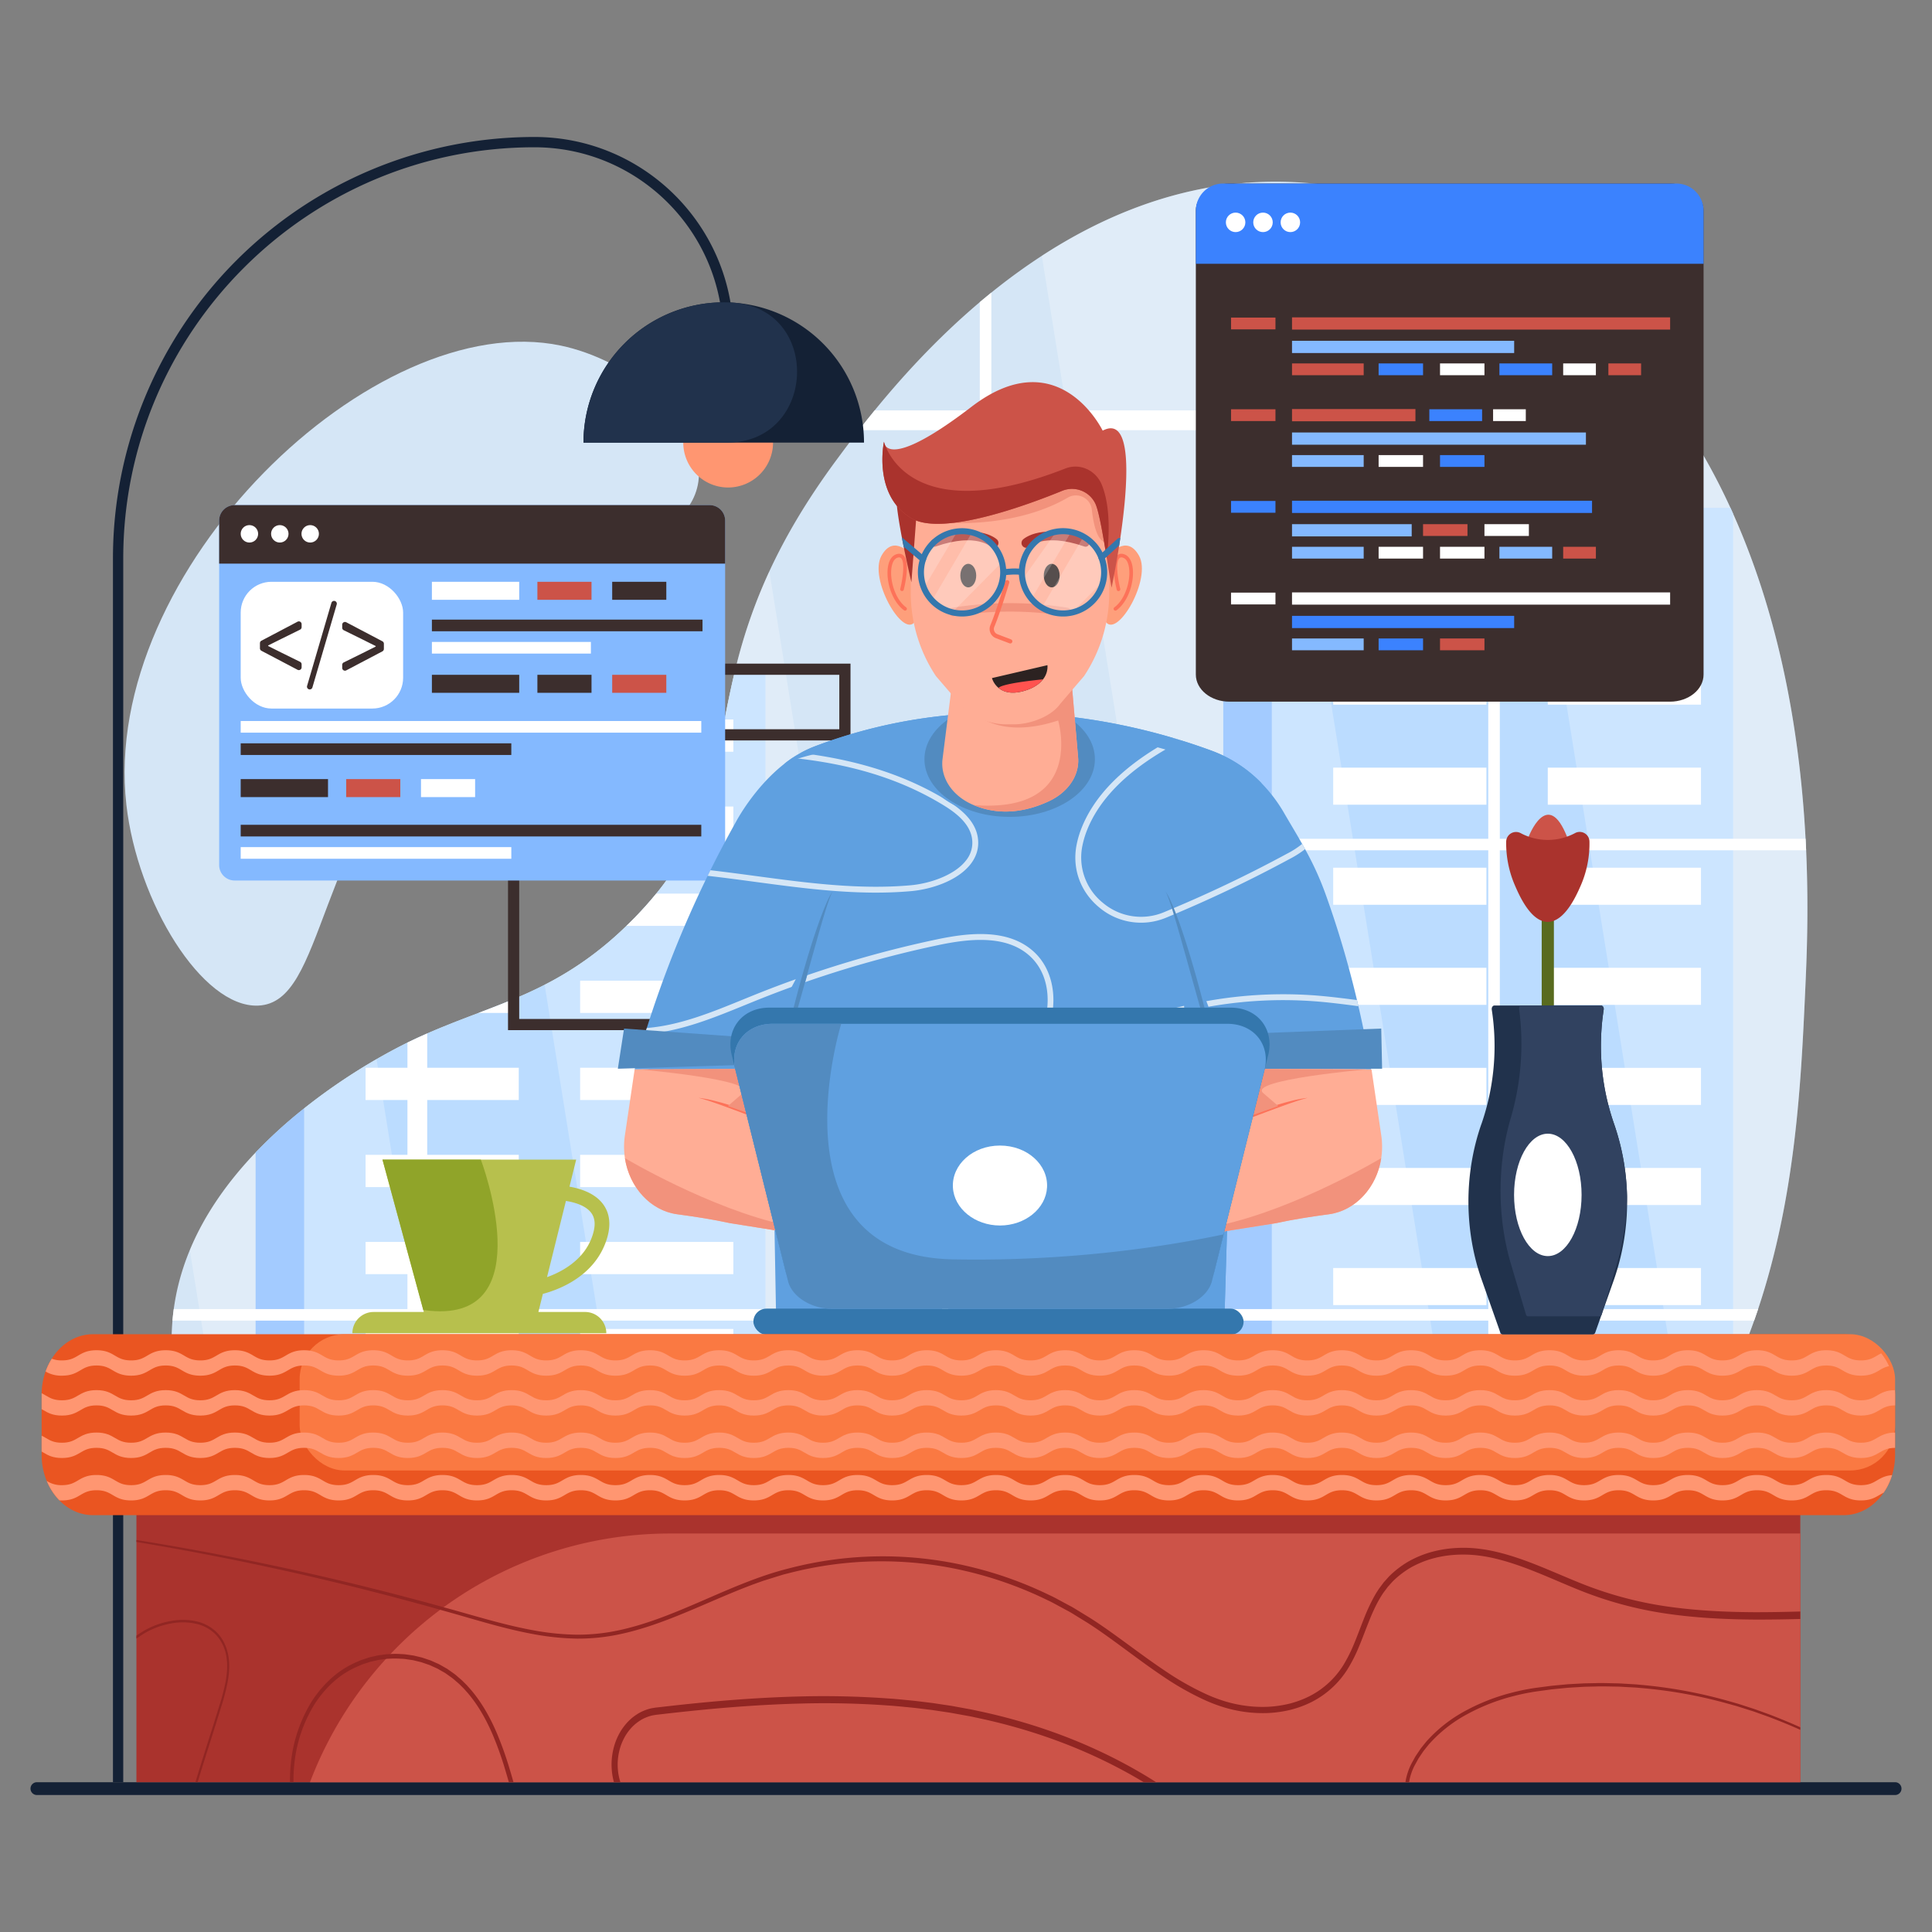 <svg id="Layer_1" data-name="Layer 1" xmlns="http://www.w3.org/2000/svg" viewBox="0 0 1750 1750"><rect x="0" y="0" width="1750" height="1750" fill="#808080" stroke="none"/><defs><style>.cls-1{fill:#142135;}.cls-2{fill:#d5e6f6;}.cls-3{fill:#bbdcff;}.cls-4{fill:#84b9ff;}.cls-5{fill:#fff;}.cls-6{opacity:0.25;}.cls-7{fill:#3c2e2d;}.cls-8{fill:#cc5348;}.cls-9{fill:#ff9671;}.cls-10{fill:#21324c;}.cls-11{fill:#b7c04d;}.cls-12{fill:#90a429;}.cls-13{fill:#5fa0e0;}.cls-14{fill:#528bc0;}.cls-15{fill:#ffad95;}.cls-16{fill:#f2927c;}.cls-17{fill:#fe9f7b;}.cls-18{fill:#fd7259;}.cls-19{fill:#aa332d;}.cls-20{fill:#2c2221;}.cls-21{fill:#ff534f;}.cls-22{opacity:0.2;}.cls-23{fill:#3477ad;}.cls-24{fill:#ea5521;}.cls-25{fill:#fa7942;}.cls-26{fill:#912623;}.cls-27{fill:#596b1f;}.cls-28{fill:#314260;}.cls-29{fill:#3b82fe;}</style></defs><g id="Programming_a_Website" data-name="Programming a Website"><g id="Background"><path class="cls-1" d="M1722.37,1620.125a5.8,5.8,0,0,1-5.8,5.8H33.43a5.8,5.8,0,0,1,0-11.6H1716.57A5.791,5.791,0,0,1,1722.37,1620.125Z"/><path class="cls-2" d="M1635.2,896.336c-3.76,82.841-8.472,186.757-42.72,289.42q-1.742,5.223-3.6,10.457-8.373,23.71-19.045,47.177a518.9,518.9,0,0,1-41.687,74.542q-4.022,5.989-8.286,11.931-12.222,17.06-26.322,33.575-15.528,18.192-33.517,35.583-11.681,11.264-23.722,21.482-16.816,14.308-34.329,26.669a494.077,494.077,0,0,1-43.44,27.459q-5.205,2.925-10.456,5.71-3.133,1.671-6.291,3.285a541.435,541.435,0,0,1-63.5,27.528,656.67,656.67,0,0,1-70.667,20.983q-26.147,6.249-53.223,10.839c-.778.14-1.567.279-2.356.407q-21.726,3.672-44.02,6.441-17.252,2.158-34.817,3.876-11.351,1.114-22.817,2.077-20.053,1.655-40.5,2.9c-36.418,2.251-73.765,3.632-111.936,4.793l-10.457.313q-11.124.332-22.34.639-6.406.19-12.848.359c-32.484.906-68.589,1.9-106.794,2q-17.008.035-34.527-.174-8.757-.123-17.629-.337c-30.221-.7-61.266-2.182-92.45-4.9-43.974-3.829-88.261-10.1-130.993-20.066q-18.662-4.351-36.871-9.667-19.113-5.605-37.6-12.383-4.247-1.568-8.46-3.2-9.071-3.517-17.919-7.347c-33.923-14.669-65.5-32.925-93.506-55.579a322.287,322.287,0,0,1-44.02-43.01q-7.782-9.192-14.89-19.092c-1.033-1.439-2.426-3.4-4.074-5.826-17.211-25.207-63.866-101.583-56.345-188.985q.453-5.205,1.16-10.457a210.123,210.123,0,0,1,4.376-22.793,217.935,217.935,0,0,1,10.178-30.639c13.961-33.691,35.617-63.25,59.6-88.388a433.716,433.716,0,0,1,44.02-40.016A542.117,542.117,0,0,1,341.075,959.4c13.393-7.753,23.455-12.79,27.981-15.006.255-.128.487-.244.708-.348q8.721-4.232,17.211-7.927c16-7.021,31.428-12.847,46.527-18.6,12.29-4.677,24.371-9.319,36.406-14.507,7.811-3.365,15.61-6.975,23.421-10.979a301.128,301.128,0,0,0,70.805-50.217c1.114-1.056,2.217-2.1,3.3-3.157a324.9,324.9,0,0,0,26.983-29.211,250.281,250.281,0,0,0,26.31-39.239c1.892-3.481,3.644-6.951,5.3-10.421,0-.012.012-.012.012-.024a252.2,252.2,0,0,0,11.733-29.188c5.431-16.248,9.319-32.681,12.824-49.649,1.973-9.539,3.818-19.253,5.756-29.211,2.937-15.064,6.07-30.673,10.132-47.037a476.555,476.555,0,0,1,30.407-87.24c14.124-30.522,33.424-63.807,60.709-100.724,5.3-7.161,12.116-16.388,20.379-27.041,4.352-5.606,9.11-11.618,14.263-17.931,23.676-29.049,55.719-64.643,95.247-98.067q5.154-4.37,10.457-8.647a549.363,549.363,0,0,1,45.726-33.308c53.038-34.5,115.569-61.033,186.281-66.244q10.568-.784,21.366-.917c81.507-.94,149.4,27.168,196.762,54.291,1.288.731,2.553,1.474,3.806,2.2q3.395,1.985,6.65,3.957a597.393,597.393,0,0,1,49.765,34.063A491.983,491.983,0,0,1,1517.093,371.74q6.215,8.878,12.012,17.931a573.355,573.355,0,0,1,38.3,70.3q1.236,2.68,2.437,5.373c45.367,101.328,61.046,209.04,65.642,294.422q.277,5.276.51,10.445C1638.441,825.159,1636.4,869.933,1635.2,896.336Z"/><path class="cls-3" d="M1569.84,465.339V1243.39a516.267,516.267,0,0,1-49.973,86.473q-12.222,17.06-26.322,33.575-15.528,18.192-33.517,35.583-11.681,11.264-23.722,21.482-16.816,14.308-34.329,26.669c-38.821,27.494-80.125,48.233-123.692,63.982a656.67,656.67,0,0,1-70.667,20.983q-27.279,6.528-55.579,11.246V459.966H1567.4Q1568.639,462.646,1569.84,465.339Z"/><path class="cls-4" d="M1152.039,459.966V1543.383q-21.726,3.672-44.02,6.441V459.966Z"/><rect class="cls-5" x="1207.619" y="514.028" width="138.77" height="33.573"/><rect class="cls-5" x="1401.971" y="514.028" width="138.77" height="33.573"/><rect class="cls-5" x="1207.619" y="604.676" width="138.77" height="33.573"/><rect class="cls-5" x="1401.971" y="604.676" width="138.77" height="33.573"/><rect class="cls-5" x="1207.619" y="695.324" width="138.77" height="33.573"/><rect class="cls-5" x="1401.971" y="695.324" width="138.77" height="33.573"/><rect class="cls-5" x="1207.619" y="785.972" width="138.77" height="33.573"/><rect class="cls-5" x="1401.971" y="785.972" width="138.77" height="33.573"/><rect class="cls-5" x="1207.619" y="876.62" width="138.77" height="33.573"/><rect class="cls-5" x="1401.971" y="876.62" width="138.77" height="33.573"/><rect class="cls-5" x="1207.619" y="967.268" width="138.77" height="33.573"/><rect class="cls-5" x="1401.971" y="967.268" width="138.77" height="33.573"/><rect class="cls-5" x="1207.619" y="1057.916" width="138.77" height="33.573"/><rect class="cls-5" x="1401.971" y="1057.916" width="138.77" height="33.573"/><rect class="cls-5" x="1207.619" y="1148.564" width="138.77" height="33.573"/><rect class="cls-5" x="1401.971" y="1148.564" width="138.77" height="33.573"/><rect class="cls-5" x="1207.619" y="1239.212" width="138.77" height="33.573"/><rect class="cls-5" x="1401.971" y="1239.212" width="138.77" height="33.573"/><rect class="cls-5" x="1207.619" y="1329.86" width="138.77" height="33.573"/><path class="cls-5" d="M1519.867,1329.863q-12.222,17.06-26.322,33.575h-91.568v-33.575Z"/><rect class="cls-5" x="1207.619" y="1420.508" width="138.77" height="33.573"/><path class="cls-5" d="M1436.306,1420.5q-16.816,14.308-34.329,26.669V1420.5Z"/><path class="cls-5" d="M1278.285,1511.154a656.67,656.67,0,0,1-70.667,20.983v-20.983Z"/><path class="cls-3" d="M693.351,604.676v961.593c-72.825-1.683-150.409-7.927-223.443-24.964a627.658,627.658,0,0,1-74.473-22.05c-43.962-16.2-84.744-37.7-119.885-66.129V1003.92a531.872,531.872,0,0,1,94.214-59.873c22.283-10.817,43.3-18.744,63.738-26.531,12.29-4.677,24.371-9.319,36.406-14.507,30.906-13.335,61.464-30.337,94.226-61.2,1.114-1.056,2.217-2.1,3.3-3.157a324.9,324.9,0,0,0,26.983-29.211,246.962,246.962,0,0,0,31.614-49.66,252.524,252.524,0,0,0,11.745-29.212c5.431-16.248,9.319-32.681,12.824-49.649,1.973-9.539,3.818-19.253,5.756-29.211,2.937-15.064,6.07-30.673,10.132-47.037Z"/><path class="cls-4" d="M275.55,1003.92v449.206a322.287,322.287,0,0,1-44.02-43.01v-366.18A433.716,433.716,0,0,1,275.55,1003.92Z"/><path class="cls-5" d="M664.256,651.713v29.211H650.6c1.973-9.539,3.818-19.253,5.756-29.211Z"/><path class="cls-5" d="M664.256,730.573v29.212H626.027a252.524,252.524,0,0,0,11.745-29.212Z"/><path class="cls-5" d="M664.256,809.445v29.211H567.43a324.9,324.9,0,0,0,26.983-29.211Z"/><path class="cls-5" d="M469.908,903.009v14.507H433.5C445.792,912.839,457.873,908.2,469.908,903.009Z"/><rect class="cls-5" x="525.488" y="888.312" width="138.77" height="29.21"/><rect class="cls-5" x="331.135" y="967.179" width="138.77" height="29.21"/><rect class="cls-5" x="525.488" y="967.179" width="138.77" height="29.21"/><rect class="cls-5" x="331.135" y="1046.047" width="138.77" height="29.21"/><rect class="cls-5" x="525.488" y="1046.047" width="138.77" height="29.21"/><rect class="cls-5" x="331.135" y="1124.914" width="138.77" height="29.21"/><rect class="cls-5" x="525.488" y="1124.914" width="138.77" height="29.21"/><rect class="cls-5" x="331.135" y="1203.782" width="138.77" height="29.21"/><rect class="cls-5" x="525.488" y="1203.782" width="138.77" height="29.21"/><rect class="cls-5" x="331.135" y="1282.649" width="138.77" height="29.21"/><rect class="cls-5" x="525.488" y="1282.649" width="138.77" height="29.21"/><rect class="cls-5" x="331.135" y="1361.517" width="138.77" height="29.21"/><rect class="cls-5" x="525.488" y="1361.517" width="138.77" height="29.21"/><rect class="cls-5" x="331.135" y="1440.384" width="138.77" height="29.21"/><rect class="cls-5" x="525.488" y="1440.384" width="138.77" height="29.21"/><path class="cls-5" d="M469.908,1519.255v22.05a627.658,627.658,0,0,1-74.473-22.05Z"/><rect class="cls-5" x="525.488" y="1519.252" width="138.77" height="29.21"/><path class="cls-3" d="M1073.2,1000.844V1553.7q-11.351,1.114-22.817,2.077-20.053,1.655-40.5,2.9c-50.821,3.133-103.417,4.6-157.581,6.1-32.484.906-68.589,1.9-106.794,2V1000.844Z"/><path class="cls-4" d="M745.507,1000.844V1566.78q-17.008.035-34.527-.174V1000.844Z"/><rect class="cls-5" x="789.102" y="1028.641" width="108.841" height="17.265"/><rect class="cls-5" x="941.539" y="1028.641" width="108.841" height="17.265"/><rect class="cls-5" x="789.102" y="1075.257" width="108.841" height="17.265"/><rect class="cls-5" x="941.539" y="1075.257" width="108.841" height="17.265"/><rect class="cls-5" x="789.102" y="1121.873" width="108.841" height="17.265"/><rect class="cls-5" x="941.539" y="1121.873" width="108.841" height="17.265"/><rect class="cls-5" x="789.102" y="1168.489" width="108.841" height="17.265"/><rect class="cls-5" x="941.539" y="1168.489" width="108.841" height="17.265"/><rect class="cls-5" x="789.102" y="1215.105" width="108.841" height="17.265"/><rect class="cls-5" x="941.539" y="1215.105" width="108.841" height="17.265"/><rect class="cls-5" x="789.102" y="1261.721" width="108.841" height="17.265"/><rect class="cls-5" x="941.539" y="1261.721" width="108.841" height="17.265"/><rect class="cls-5" x="789.102" y="1308.337" width="108.841" height="17.265"/><rect class="cls-5" x="941.539" y="1308.337" width="108.841" height="17.265"/><rect class="cls-5" x="789.102" y="1354.952" width="108.841" height="17.265"/><rect class="cls-5" x="941.539" y="1354.952" width="108.841" height="17.265"/><rect class="cls-5" x="789.102" y="1401.568" width="108.841" height="17.265"/><rect class="cls-5" x="941.539" y="1401.568" width="108.841" height="17.265"/><rect class="cls-5" x="789.102" y="1448.184" width="108.841" height="17.265"/><rect class="cls-5" x="941.539" y="1448.184" width="108.841" height="17.265"/><rect class="cls-5" x="789.102" y="1494.8" width="108.841" height="17.265"/><rect class="cls-5" x="941.539" y="1494.8" width="108.841" height="17.265"/><rect class="cls-5" x="789.102" y="1541.416" width="108.841" height="17.265"/><path class="cls-5" d="M1050.385,1541.421v14.356q-20.053,1.655-40.5,2.9H941.537v-17.258Z"/><g class="cls-6"><path class="cls-5" d="M865.149,1564.424q-6.406.19-12.848.359c-32.484.906-68.589,1.9-106.794,2q-17.008.035-34.527-.174-8.757-.123-17.629-.337c-30.221-.7-61.266-2.182-92.45-4.9L493.329,892.03a301.128,301.128,0,0,0,70.805-50.217c1.114-1.056,2.217-2.1,3.3-3.157a324.9,324.9,0,0,0,26.983-29.211,250.281,250.281,0,0,0,26.31-39.239c1.892-3.481,3.644-6.951,5.3-10.421,0-.012.012-.012.012-.024a252.2,252.2,0,0,0,11.733-29.188c5.431-16.248,9.319-32.681,12.824-49.649,1.973-9.539,3.818-19.253,5.756-29.211,2.937-15.064,6.07-30.673,10.132-47.037a476.555,476.555,0,0,1,30.407-87.24Z"/></g><g class="cls-6"><path class="cls-5" d="M1341.79,1483.626a541.435,541.435,0,0,1-63.5,27.528,656.67,656.67,0,0,1-70.667,20.983q-26.147,6.249-53.223,10.839L943.672,231.718c53.038-34.5,115.569-61.033,186.281-66.244Z"/></g><g class="cls-6"><path class="cls-5" d="M433.037,1531.638q-19.113-5.605-37.6-12.383-4.247-1.568-8.46-3.2-9.071-3.517-17.919-7.347c-33.923-14.669-65.5-32.925-93.506-55.579a322.287,322.287,0,0,1-44.02-43.01q-7.782-9.192-14.89-19.092c-1.033-1.439-2.426-3.4-4.074-5.826l-40.631-252.874c13.961-33.691,35.617-63.25,59.6-88.388a433.716,433.716,0,0,1,44.02-40.016A542.117,542.117,0,0,1,341.075,959.4Z"/></g><g class="cls-6"><path class="cls-5" d="M1635.2,896.336c-3.76,82.841-8.472,186.757-42.72,289.42q-1.742,5.223-3.6,10.457-8.373,23.71-19.045,47.177a518.9,518.9,0,0,1-41.687,74.542L1351.887,221.053q3.395,1.985,6.65,3.957a597.393,597.393,0,0,1,49.765,34.063A491.983,491.983,0,0,1,1517.093,371.74q6.215,8.878,12.012,17.931a573.355,573.355,0,0,1,38.3,70.3q1.236,2.68,2.437,5.373c45.367,101.328,61.046,209.04,65.642,294.422q.277,5.276.51,10.445C1638.441,825.159,1636.4,869.933,1635.2,896.336Z"/></g><path class="cls-5" d="M1358.537,770.206h277.455q-.226-5.171-.51-10.445H1358.537V389.671h170.568q-5.8-9.052-12.012-17.931H1358.537V225.01q-5.047-3.063-10.456-6.162V371.74H897.946V265.026q-5.31,4.266-10.457,8.647V371.74H792.242c-5.153,6.313-9.911,12.325-14.263,17.931h109.51v370.09H626.039c0,.012-.012.012-.012.024-1.66,3.47-3.412,6.94-5.3,10.421H887.489v415.55H386.975V936.12q-8.5,3.708-17.211,7.927c-.221.1-.453.22-.708.348v241.361H157.381q-.713,5.257-1.16,10.457H369.056v312.492q8.861,3.848,17.919,7.347V1196.213H887.489v367.572l10.457-.313V1196.213h450.135v284.128q5.258-2.785,10.456-5.71V1196.213h230.348q1.863-5.223,3.6-10.457H1358.537Zm-10.456,415.55H897.946V770.206h450.135Zm0-426H897.946V389.671h450.135Z"/><path class="cls-2" d="M507.886,313.02c59.893,12.527,124.168,62.673,125.248,113.97,1.46,69.306-113.753,78.179-223.209,197.705C282.392,763.96,295.519,908.382,233.808,910.875c-50.759,2.051-109.339-93.652-119.332-181.893C90.456,516.886,339.188,277.734,507.886,313.02Z"/></g><g id="Popup_1" data-name="Popup 1"><path class="cls-7" d="M760.242,611.237V922.969H470.3V611.237H760.242m10.144-10.144H460.157v332.02H770.386V601.093Z"/><rect class="cls-7" x="463.147" y="660.546" width="298.989" height="10.144"/><path class="cls-4" d="M656.827,471.537V783.559a14.006,14.006,0,0,1-14,14H212.517a14.005,14.005,0,0,1-14-14V471.537a14.005,14.005,0,0,1,14-14H642.824A14.006,14.006,0,0,1,656.827,471.537Z"/><rect class="cls-5" x="218.021" y="526.985" width="147.126" height="114.803" rx="27.865"/><path class="cls-7" d="M235.452,587.25v-4.681a2.507,2.507,0,0,1,1.34-2.219l32.734-17.226a2.508,2.508,0,0,1,3.676,2.219v2.738a2.509,2.509,0,0,1-1.4,2.25l-17.192,8.477-11.745,5.867v.47l11.745,5.867,17.192,8.477a2.508,2.508,0,0,1,1.4,2.25v2.737a2.508,2.508,0,0,1-3.676,2.22L236.792,589.47A2.508,2.508,0,0,1,235.452,587.25Z"/><path class="cls-7" d="M302.6,544.288h0A2.508,2.508,0,0,1,305,547.5l-22.022,75.18a2.51,2.51,0,0,1-2.408,1.8h0a2.509,2.509,0,0,1-2.408-3.214l22.026-75.179A2.507,2.507,0,0,1,302.6,544.288Z"/><path class="cls-7" d="M309.966,602.263a2.508,2.508,0,0,1,1.4-2.25l17.193-8.477,11.744-5.867v-.47l-11.744-5.867-17.193-8.477a2.509,2.509,0,0,1-1.4-2.25v-2.738a2.508,2.508,0,0,1,3.676-2.219l32.734,17.226a2.506,2.506,0,0,1,1.341,2.219v4.681a2.506,2.506,0,0,1-1.341,2.22L313.642,607.22a2.508,2.508,0,0,1-3.676-2.22Z"/><path class="cls-7" d="M656.827,471.537v39.011H198.515V471.537a14.005,14.005,0,0,1,14-14H642.824A14.006,14.006,0,0,1,656.827,471.537Z"/><circle class="cls-5" cx="225.922" cy="483.535" r="7.901"/><circle class="cls-5" cx="253.447" cy="483.535" r="7.901"/><circle class="cls-5" cx="280.972" cy="483.535" r="7.901"/><rect class="cls-5" x="391.21" y="526.985" width="79.092" height="16.311"/><rect class="cls-8" x="486.772" y="526.985" width="49.022" height="16.311"/><rect class="cls-7" x="554.522" y="526.985" width="49.022" height="16.311"/><rect class="cls-7" x="391.21" y="611.237" width="79.092" height="16.311"/><rect class="cls-7" x="486.772" y="611.237" width="49.022" height="16.311"/><rect class="cls-8" x="554.522" y="611.237" width="49.022" height="16.311"/><rect class="cls-7" x="218.021" y="705.703" width="79.092" height="16.311"/><rect class="cls-8" x="313.583" y="705.703" width="49.022" height="16.311"/><rect class="cls-5" x="381.334" y="705.703" width="49.022" height="16.311"/><rect class="cls-7" x="218.021" y="747.096" width="417.206" height="10.548"/><rect class="cls-5" x="218.021" y="767.315" width="245.126" height="10.548"/><rect class="cls-5" x="218.021" y="653.089" width="417.206" height="10.548"/><rect class="cls-7" x="218.021" y="673.307" width="245.126" height="10.548"/><rect class="cls-7" x="391.21" y="561.246" width="245.126" height="10.548"/><rect class="cls-5" x="391.21" y="581.465" width="144.021" height="10.548"/></g><g id="Lamp"><path class="cls-1" d="M664.23,304.235H654.9c0-94.19-76.64-170.83-170.83-170.83-205.36,0-372.43,167.08-372.43,372.44v1108.48h-9.33V505.845a381.76,381.76,0,0,1,381.76-381.77C583.41,124.075,664.23,204.9,664.23,304.235Z"/><path class="cls-9" d="M659.563,441.573a40.665,40.665,0,1,1,40.664-40.665A40.71,40.71,0,0,1,659.563,441.573Z"/><path class="cls-1" d="M528.515,400.908a127.048,127.048,0,0,1,254.1,0Z"/><path class="cls-10" d="M528.515,400.908A127.048,127.048,0,0,1,655.563,273.86q3.759,0,7.465.216C744.55,278.8,740.1,400.908,658.44,400.908Z"/></g><g id="Cup"><path class="cls-11" d="M491.726,1172c12.032-3.172,36.431-12.033,50.5-33.842a64.7,64.7,0,0,0,7.741-16.92c3.608-12.309,2.254-22.711-4-30.9a31.821,31.821,0,0,0-5.777-5.761c-7.288-5.645-16.673-8.38-24.355-9.7l6.067-24.516H346.439l2.939,10.81,20.892,76.994,13.138,48.434.291,1.063.189.727H338.422a19.255,19.255,0,0,0-19.248,19.263H549.2a19.147,19.147,0,0,0-2.574-9.631,18.706,18.706,0,0,0-1.092-1.674,20.256,20.256,0,0,0-1.746-2.1l-.218-.218c-.248-.247-.5-.48-.742-.713-.044-.029-.088-.073-.131-.1a19.15,19.15,0,0,0-12.745-4.83h-42.28l.175-.727Zm3.769-15.161,4.641-18.681,12.483-50.34c8.119,1.266,17.909,4.234,22.769,10.592,3.594,4.7,4.19,10.941,1.79,19.089a50.765,50.765,0,0,1-11.9,20.659C516.169,1147.92,504.37,1153.652,495.5,1156.838Z"/><path class="cls-12" d="M389.515,1187.318c-2.081-.2-4.111-.45-6.108-.733l-36.963-136.234h89.1S491.149,1196.938,389.515,1187.318Z"/></g><g id="Human"><g id="Human-2" data-name="Human"><path class="cls-13" d="M574.846,968.661v.008l4.245-.023h.023l7.8-.038h.213l37.361-.183L699,968.06v.015l.015,1.461.068,7.722v.2l.009.015.707,39.15v.045l1.635,90.623.13,7.045,2.1,116.367.2,11.373c20.586,3.393,41.294,5.8,61.9,7.547h187.4a1140.818,1140.818,0,0,0,155-23.812L1111.438,1115l.2-6.687,2.663-90.455v-.008l1.468-49.792,122.294.586h.022l2.557.007,1.27.008c-11.663-68.652-27.973-121.9-41.112-158.437-11.107-30.888-23.843-49.9-37.65-73.78a135.409,135.409,0,0,0-20.153-26.718.022.022,0,0,1-.015-.008,121.491,121.491,0,0,0-44.756-29.449,566.8,566.8,0,0,0-118.581-29.715q-6.607-.9-13.413-1.674c-.844-.1-1.689-.19-2.54-.282q-7.715-.832-15.657-1.453a516.537,516.537,0,0,0-52.014-1.483q-14.914.319-30.339,1.6-6.8.572-13.7,1.347a467.487,467.487,0,0,0-114.807,27.76A103.639,103.639,0,0,0,710.2,692.053c-.008,0-.008.008-.016.008-27.114,21.347-43.052,51.466-43.052,51.466-14.295,25.455-28.62,53.581-42.253,84.384A995.011,995.011,0,0,0,574.846,968.661Z"/><path class="cls-2" d="M1168.16,778.042a1186.3,1186.3,0,0,1-111.713,53.112,58.869,58.869,0,0,1-60.954-9.351c-17.156-14.241-24.694-35.669-20.163-57.323a87.225,87.225,0,0,1,3.9-13.321c11.134-29.07,36.054-54.986,74.067-77.028q4.881-2.83,9.869-5.521,3.681,1.09,7.21,2.187c-4.863,2.566-9.685,5.2-14.407,7.94-36.933,21.416-61.079,46.423-71.766,74.327a81.956,81.956,0,0,0-3.663,12.507,52.759,52.759,0,0,0,18.352,52.134,53.621,53.621,0,0,0,55.521,8.526,1180.919,1180.919,0,0,0,111.21-52.872,78.182,78.182,0,0,0,13.868-8.947q1.332,2.355,2.645,4.746A87.893,87.893,0,0,1,1168.16,778.042Z"/><path class="cls-2" d="M853.405,1249.628h-5.4c-.971-5.912-1.85-11.886-2.287-17.657-1.889-24.944,6.082-50.709,22.443-72.55,16.089-21.478,38.5-36.943,63.122-43.546,24.341-6.527,50.7-5.109,76.223,4.106a142.278,142.278,0,0,1,62.621,44.73c12.078,15.27,21.174,33.018,29.971,50.18,1.969,3.841,3.921,7.648,5.889,11.4q-2.691.6-5.385,1.186-2.655-5.083-5.243-10.162c-8.68-16.934-17.655-34.445-29.409-49.306-31.791-40.192-86.6-59.516-133.288-46.995-49.465,13.268-85.323,61.827-81.633,110.55C851.472,1237.412,852.4,1243.55,853.405,1249.628Z"/><path class="cls-2" d="M939.973,952.075c-17.393,25.687-44.42,41.352-75.362,57.75-20.771,11.007-41.962,22.055-62.455,32.74-33.211,17.315-67.318,35.111-100.924,53.391l-.108-6c32.854-17.836,66.14-35.2,98.57-52.108,20.485-10.68,41.668-21.725,62.424-32.724,30.3-16.058,56.74-31.358,73.444-56.029,16.615-24.54,20.079-62.381-2.882-83.23-21.594-19.606-55.834-15.48-83.253-9.693A983.938,983.938,0,0,0,686.134,905.8q-5.679,2.284-11.386,4.624c-29.2,11.92-59.258,24.183-90.57,26.188.56-1.81,1.137-3.636,1.713-5.461,29.754-2.361,58.709-14.172,86.845-25.657q5.72-2.334,11.413-4.634a989.072,989.072,0,0,1,164.178-49.9c28.658-6.047,64.552-10.268,87.932,10.962,11.424,10.371,17.785,25.8,17.916,43.454A84.218,84.218,0,0,1,939.973,952.075Z"/><path class="cls-2" d="M854.46,729.268c-41.356-25.252-87.1-37.573-136.631-42.751q3.569-2.388,7.349-4.5c52.107,6.322,95.417,20.337,132.057,42.708,11.028,6.734,25.976,17.57,28.456,33.851,1.339,8.8-.889,16.966-6.623,24.276-12.148,15.488-36.527,22.783-53.712,24.325-47.336,4.242-95.246-2.188-141.579-8.41-14.038-1.885-28.433-3.817-42.779-5.448q1.248-2.549,2.5-5.069c13.764,1.588,27.541,3.434,40.99,5.239,46.041,6.182,93.649,12.575,140.393,8.383,17.4-1.56,39.61-9.063,50-22.307a25.464,25.464,0,0,0,5.548-20.187C878.281,745.291,864.579,735.447,854.46,729.268Z"/><path class="cls-2" d="M1010.543,1042.882c-8.514-4.921-10.861-15.225-12.393-24.5-4.5-27.252-7.765-58.075,10.633-78.955,10.27-11.657,25.222-17.414,39.849-21.9a390.363,390.363,0,0,1,146.526-15.555c11.227.967,22.75,2.425,33.985,3.884q.652,2.745,1.3,5.538c-11.8-1.535-23.965-3.1-35.741-4.116a384.912,384.912,0,0,0-144.508,15.341c-13.88,4.255-28.019,9.664-37.415,20.327-16.856,19.132-13.677,48.521-9.373,74.567,1.332,8.069,3.3,16.993,9.8,20.754,3.955,2.286,9.124,2.3,13.684,2.307l86.733.182-.157,5.326-86.588-.183C1021.912,1045.894,1015.728,1045.882,1010.543,1042.882Z"/><path class="cls-13" d="M586.921,968.606l119.455.992h0l36.945-128.409c-.678,2.219-44.023,93.371-55.346,97.083C677.891,941.584,602.144,962.784,586.921,968.606Z"/><path class="cls-13" d="M832.707,686.483c8.79,56.525,81.856,53.436,81.856,53.436,83.342,1.849,83.691-45.357,88.888-65.008,5.16-19.52,137.769,34.091,139.53,34.8a121.5,121.5,0,0,0-44.761-29.448c-67.476-25.037-209.364-61.74-361.049-3.9A103.707,103.707,0,0,0,710.2,692.051c24.98-11.876,76.877-17.738,104.143-20.1A17.13,17.13,0,0,1,832.707,686.483Z"/><ellipse class="cls-14" cx="914.563" cy="687.685" rx="77.201" ry="52.237"/><path class="cls-15" d="M881.648,729.123c.1.049.207.081.311.129h.021a73.747,73.747,0,0,0,28.869,5.84q1.278,0,2.556-.049a2.6,2.6,0,0,0,.353-.016c.79-.016,1.559-.064,2.328-.113a.74.74,0,0,0,.187-.016c.852-.048,1.684-.129,2.515-.209,1.476-.146,2.951-.339,4.406-.565.457-.065.915-.145,1.372-.226.79-.129,1.579-.274,2.348-.435.79-.146,1.559-.323,2.328-.484,1.684-.388,3.346-.823,4.988-1.275.79-.226,1.559-.468,2.328-.71.727-.209,1.434-.451,2.141-.693.124-.033.249-.081.374-.113.727-.258,1.434-.5,2.14-.758.666-.242,1.331-.5,2-.759.831-.322,1.642-.645,2.452-.984.582-.242,1.185-.5,1.767-.742,1.372-.6,2.7-1.226,4.011-1.855,16.835-8.42,26.458-23.39,25.107-38.989L970,610.315H863.482l-9.726,77.141C851.615,704.41,862.423,720.945,881.648,729.123Z"/><path class="cls-16" d="M868.367,610.315l2.785,23.036s21.128,41.042,87.324,19.265c0,0,25.3,84.46-76.5,76.636a73.747,73.747,0,0,0,28.869,5.84q1.278,0,2.556-.049a2.6,2.6,0,0,0,.353-.016c.79-.016,1.559-.064,2.328-.113a.74.74,0,0,0,.187-.016c.852-.048,1.684-.129,2.515-.209,1.476-.146,2.951-.339,4.406-.565.457-.065.915-.145,1.372-.226.79-.129,1.579-.274,2.348-.435.79-.146,1.559-.323,2.328-.484,1.684-.388,3.346-.823,4.988-1.275.79-.226,1.559-.468,2.328-.71.727-.209,1.434-.451,2.141-.693.124-.033.249-.081.374-.113.727-.258,1.434-.5,2.14-.758.666-.242,1.331-.5,2-.759.831-.322,1.642-.645,2.452-.984.582-.242,1.185-.5,1.767-.742,1.372-.6,2.7-1.226,4.011-1.855,16.835-8.42,26.458-23.39,25.107-38.989L970,610.315Z"/><path class="cls-17" d="M1004.145,503.417s16.015-20.81,27.607,0-19.051,74.052-29.944,60.154S1004.145,503.417,1004.145,503.417Z"/><path class="cls-18" d="M1010.339,553.116a1.636,1.636,0,0,0,.967-.316c11.662-8.541,16.9-28.276,14.308-40.647-1.2-5.748-4.1-9.408-8.146-10.309a5.986,5.986,0,0,0-5.944,1.542c-6.019,6.206-.614,28.3.022,30.8a1.638,1.638,0,0,0,3.175-.808c-2.226-8.756-4.425-24.02-.845-27.711a2.763,2.763,0,0,1,2.881-.624c3.484.776,5,4.661,5.65,7.784,2.383,11.37-2.685,29.75-13.037,37.329a1.639,1.639,0,0,0,.969,2.961Z"/><path class="cls-17" d="M826.014,503.417s-16.015-20.81-27.607,0,19.051,74.052,29.944,60.154S826.014,503.417,826.014,503.417Z"/><path class="cls-18" d="M819.819,553.116a1.639,1.639,0,0,0,.969-2.961c-10.351-7.579-15.42-25.959-13.036-37.329.654-3.123,2.166-7.008,5.65-7.784a2.763,2.763,0,0,1,2.881.624c3.579,3.691,1.381,18.955-.845,27.711a1.638,1.638,0,0,0,3.174.808c.637-2.5,6.042-24.593.023-30.8a5.983,5.983,0,0,0-5.944-1.542c-4.048.9-6.941,4.561-8.146,10.309-2.593,12.372,2.646,32.106,14.308,40.647A1.631,1.631,0,0,0,819.819,553.116Z"/><path class="cls-15" d="M1004.738,413.969V536.9a136.378,136.378,0,0,1-22.848,75.564s-20.922,24.272-21.81,25.472c-8.419,11.374-27.158,18.14-41.4,18.14h-7.664c-14.239,0-32.978-6.766-41.4-18.14-.889-1.2-21.811-25.472-21.811-25.472A136.386,136.386,0,0,1,824.963,536.9V413.969Z"/><path class="cls-16" d="M862.9,473.65s58.528,3.787,104.3-22.912a14.5,14.5,0,0,1,21.769,10.856c1.428,12.97,4.5,26.476,11.084,29.231,13.328,5.58,0-73.771,0-73.771L878.112,444.573Z"/><path class="cls-19" d="M830.06,467.555l-.29,3.89v.01l-1.86,24.53-.51,6.78-1.86,24.65s-3.51-14.82-6.99-32.16c-.57-2.83-1.13-5.73-1.68-8.64-1.9-10.04-3.6-20.23-4.47-28.4a69.77,69.77,0,0,1-.5-12.63C813.55,428.235,830.06,467.555,830.06,467.555Z"/><path class="cls-8" d="M1014.77,487.4c-.34,2.25-.67,4.46-1.01,6.62-3.4,21.83-6.89,38.31-6.89,38.31-1.3-7.41-2.78-16.89-4.37-26.68v-.03c-.06-.39-.13-.78-.19-1.17q-.525-3.225-1.06-6.47c-3.06-18.54-6.36-36.55-9.29-42.23a23.454,23.454,0,0,0-29.77-11.19c-29.2,11.95-101.42,38.91-132.42,26.9v-.01a26.078,26.078,0,0,1-4.12-1.96,49.238,49.238,0,0,1-13.25-11.27c-19.17-23.31-11.69-58.12-11.69-58.12a6.931,6.931,0,0,0,1.16,3.49c3.58,5.38,18.23,10.76,78.08-35.1,79.22-60.72,118.85,21.59,118.85,21.59C1026.8,375.355,1021.7,440.405,1014.77,487.4Z"/><path class="cls-16" d="M863.446,558.039a3.883,3.883,0,0,0,.605-.048,325.078,325.078,0,0,1,49.8-4.007h.987a325.1,325.1,0,0,1,50.817,4.008,3.823,3.823,0,1,0,1.2-7.551,331.586,331.586,0,0,0-104,0,3.823,3.823,0,0,0,.594,7.6Z"/><ellipse class="cls-20" cx="877.058" cy="521.364" rx="7.197" ry="10.665"/><path class="cls-19" d="M825.651,469.487c28.177,16.57,105.963-12.414,136.536-24.935a23.454,23.454,0,0,1,29.769,11.19c3.338,6.459,7.156,28.875,10.545,49.871,3.9-32.96.736-53.5-4.4-66.279-5.444-13.547-20.063-20.1-33.176-14.95-126.471,49.637-157.267-5.865-163.053-20.8a28.342,28.342,0,0,1-1.164-3.49S790.267,448.671,825.651,469.487Z"/><path class="cls-19" d="M903.1,488.7a15.331,15.331,0,0,0-1.975-1.506c-.6-.411-1.2-.727-1.8-1.089l-1.819-.906c-.609-.288-1.227-.513-1.84-.768-1.225-.524-2.48-.836-3.719-1.247-1.253-.281-2.5-.622-3.757-.838-1.255-.177-2.511-.416-3.763-.531l-3.753-.27a70.462,70.462,0,0,0-7.412.236c-2.466.122-4.856.578-7.267.927-2.39.421-4.734,1.006-7.091,1.527-2.3.678-4.623,1.312-6.906,2.03l-6.744,2.4a3.371,3.371,0,0,0,2.144,6.391l.191-.06,6.467-2.048c2.172-.6,4.359-1.109,6.532-1.671,2.2-.4,4.386-.866,6.582-1.172,2.2-.232,4.395-.581,6.582-.6a62.677,62.677,0,0,1,6.518.018l3.19.346c1.057.134,2.08.379,3.12.555,1.028.213,2.012.533,3.02.785.947.368,1.955.64,2.849,1.075a24.183,24.183,0,0,1,2.632,1.314c.38.256.808.5,1.152.754l.512.38.2.171.091.076-.015-.012a4.369,4.369,0,0,0,6.085-6.27Z"/><ellipse class="cls-20" cx="952.645" cy="521.364" rx="7.197" ry="10.665"/><path class="cls-19" d="M932.68,494.965l-.015.012.091-.076.2-.171.511-.38c.344-.259.773-.5,1.152-.754a24.274,24.274,0,0,1,2.632-1.314c.895-.435,1.9-.707,2.85-1.075,1.007-.252,1.991-.572,3.019-.785,1.04-.176,2.063-.421,3.12-.555l3.19-.346a62.678,62.678,0,0,1,6.518-.018c2.187.02,4.384.369,6.583.6,2.2.306,4.385.775,6.581,1.172,2.174.562,4.361,1.074,6.533,1.671L982.111,495l.184.058a3.371,3.371,0,0,0,2.15-6.389l-6.743-2.4c-2.283-.718-4.6-1.352-6.907-2.03-2.356-.521-4.7-1.106-7.091-1.527-2.411-.349-4.8-.8-7.266-.927a70.49,70.49,0,0,0-7.413-.236l-3.752.27c-1.253.115-2.508.354-3.763.531-1.255.216-2.5.557-3.757.838-1.24.411-2.494.723-3.719,1.247-.614.255-1.232.48-1.84.768l-1.819.906c-.6.362-1.2.678-1.806,1.089a15.47,15.47,0,0,0-1.975,1.506,4.369,4.369,0,0,0,6.086,6.27Z"/><path class="cls-20" d="M898.5,614.21a19,19,0,0,0,5.924,8.848c4.266,3.547,11.35,6.116,22.853,2.856,1.659-.469,3.2-.987,4.611-1.543a34,34,0,0,0,8.647-4.793,23.816,23.816,0,0,0,4.227-4.237,18.31,18.31,0,0,0,4.017-12.836Z"/><path class="cls-21" d="M904.425,623.058c4.266,3.547,11.35,6.116,22.853,2.856,1.659-.469,3.2-.987,4.611-1.543a33.783,33.783,0,0,0,8.647-4.793,24.393,24.393,0,0,0,2.362-2.1,22.213,22.213,0,0,0,1.865-2.136C934.535,616.357,908.374,619.281,904.425,623.058Z"/><path class="cls-18" d="M915.079,582.85a1.918,1.918,0,0,0,.682-3.71l-12.277-4.667a5.037,5.037,0,0,1-2.86-6.662c5.614-13.354,13.433-39.623,13.511-39.886a1.917,1.917,0,1,0-3.675-1.092c-.078.262-7.838,26.331-13.371,39.492a8.873,8.873,0,0,0,5.032,11.733l12.277,4.666A1.9,1.9,0,0,0,915.079,582.85Z"/><path class="cls-13" d="M703.667,1230.708l.2,11.373c20.586,3.393,41.294,5.8,61.9,7.547,26.483,2.224,54.886,3.66,85,3.894,36.693.285,70.947-1.254,102.4-3.894,24.459-2.051,50.465-5.024,77.793-9.221q38.772-5.957,77.206-14.591L1111.438,1115l.2-6.687,2.663-90.455v-.008l1.468-49.792L1071.118,849.4l-8.1-21.522s21.956,127.467,4.336,199.405c-2.792,11.427-6.588,21.454-11.632,29.343-11.465,17.946-19.529,42.306-34.706,67.122C987.532,1178.534,919.413,1235.539,703.667,1230.708Z"/><path class="cls-15" d="M1065.574,1037.336l30.188,74.3,2.24,5.51,5.739-.917,52.228-8.319c15.8-3.442,31.762-5.888,47.753-8.035,24.151-3.239,43.383-24.345,47.4-50.838a69.479,69.479,0,0,0,.019-20.634l-8.818-59.739-126.56-.6,11.007,44.8-53.034,21.2Z"/><path class="cls-14" d="M1103.5,968.06c-4.243-13.349-8.183-26.767-12.045-40.2-1.967-6.708-3.818-13.446-5.75-20.162l-5.663-20.179-5.626-20.184-5.668-20.166c-1.932-6.707-3.85-13.42-5.912-20.084-1-3.346-2.08-6.659-3.2-9.961-.55-1.656-1.168-3.284-1.786-4.915l-.981-2.426-1.141-2.358a60.006,60.006,0,0,1,4.967,9.277c.722,1.6,1.426,3.211,2.082,4.837.673,1.621,1.336,3.246,1.967,4.882q3.785,9.817,7.072,19.8c2.242,6.637,4.273,13.338,6.341,20.026,2,6.708,3.934,13.434,5.845,20.166,1.838,6.751,3.692,13.5,5.452,20.269,1.72,6.782,3.491,13.549,5.093,20.36C1097.827,940.641,1100.908,954.293,1103.5,968.06Z"/><path class="cls-14" d="M706.376,968.06c2.593-13.767,5.674-27.419,8.954-41.021,1.6-6.811,3.373-13.578,5.093-20.36,1.76-6.771,3.614-13.518,5.452-20.269,1.911-6.732,3.844-13.458,5.846-20.166,2.067-6.688,4.1-13.389,6.341-20.026q3.3-9.973,7.071-19.8c.631-1.636,1.294-3.261,1.968-4.882.655-1.626,1.359-3.237,2.081-4.837a60.092,60.092,0,0,1,4.967-9.277l-1.14,2.358-.982,2.426c-.618,1.631-1.236,3.259-1.786,4.915-1.121,3.3-2.205,6.615-3.2,9.961-2.062,6.664-3.98,13.377-5.912,20.084l-5.668,20.166-5.626,20.184-5.663,20.179c-1.932,6.716-3.783,13.454-5.75,20.162C714.559,941.293,710.619,954.711,706.376,968.06Z"/><path class="cls-18" d="M1073.847,1034.185c8.785-4.434,17.739-8.483,26.767-12.354,4.5-1.958,9.054-3.81,13.6-5.669s9.143-3.593,13.721-5.377c4.615-1.687,9.21-3.426,13.859-5.031s9.307-3.178,14-4.634c2.355-.715,4.713-1.423,7.078-2.1,2.356-.7,4.761-1.274,7.139-1.9a103.6,103.6,0,0,1,14.526-2.69c-4.766,1.25-9.43,2.669-14.052,4.3-4.639,1.555-9.225,3.279-13.832,4.927-2.29.871-4.583,1.73-6.885,2.561s-4.583,1.73-6.874,2.592c-4.6,1.689-9.171,3.449-13.753,5.183l-13.757,5.189c-4.606,1.682-9.173,3.465-13.789,5.127C1092.4,1027.7,1083.177,1031.061,1073.847,1034.185Z"/><path class="cls-16" d="M1238.083,968.643s-107.75,9.465-94,21.333l13.745,11.869-31.046,11.025-11.011-44.81,126.559.6Z"/><path class="cls-16" d="M1063.024,1120.147c.188.007.375.029.556.043,2.485.226,12.02-.917,12.02-.917l22.4-2.125,5.61-.531c.045-.131.09-.255.129-.386l52.228-8.319c15.8-3.442,31.762-5.888,47.753-8.035,24.151-3.239,43.383-24.345,47.4-50.838h-.006s-76.7,45.721-145.624,60.685q-4.9,1.071-9.735,1.914c-.917.161-1.821.313-2.731.459C1080.048,1114.2,1070.294,1116.988,1063.024,1120.147Z"/><path class="cls-15" d="M751.6,1037.336l-30.187,74.3-2.241,5.51-5.739-.917-52.227-8.319c-15.8-3.442-31.763-5.888-47.754-8.035-24.151-3.239-43.383-24.345-47.4-50.838a69.479,69.479,0,0,1-.019-20.634l8.819-59.739,126.559-.6-11.007,44.8,53.034,21.2Z"/><path class="cls-18" d="M743.324,1034.185c-9.329-3.124-18.551-6.481-27.754-9.88-4.616-1.662-9.183-3.445-13.788-5.127l-13.758-5.189c-4.582-1.734-9.157-3.494-13.752-5.183-2.292-.862-4.574-1.759-6.875-2.592s-4.6-1.69-6.885-2.561c-4.607-1.648-9.193-3.372-13.832-4.927-4.622-1.636-9.285-3.055-14.051-4.3a103.613,103.613,0,0,1,14.525,2.69c2.379.631,4.783,1.2,7.139,1.9,2.365.681,4.723,1.389,7.078,2.1,4.7,1.456,9.36,3.03,14.006,4.634s9.243,3.344,13.858,5.031c4.578,1.784,9.17,3.531,13.721,5.377s9.1,3.711,13.6,5.669C725.585,1025.7,734.54,1029.751,743.324,1034.185Z"/><path class="cls-16" d="M579.088,968.643s107.75,9.465,94,21.333l-13.745,11.869,31.046,11.025L701.4,968.06l-126.558.6Z"/><path class="cls-16" d="M754.147,1120.147c-.187.007-.375.029-.555.043-2.486.226-12.021-.917-12.021-.917l-22.4-2.125-5.61-.531c-.045-.131-.09-.255-.129-.386l-52.227-8.319c-15.8-3.442-31.763-5.888-47.754-8.035-24.151-3.239-43.383-24.345-47.4-50.838h.007s76.7,45.721,145.623,60.685q4.9,1.071,9.736,1.914c.916.161,1.82.313,2.73.459C737.123,1114.2,746.878,1116.988,754.147,1120.147Z"/><polygon class="cls-14" points="1251.907 968.06 1251.127 931.658 1096.638 937.527 1115.767 968.06 1251.907 968.06"/><polygon class="cls-14" points="559.644 968.06 565.265 931.658 701.404 941.439 693.648 963.936 559.644 968.06"/></g><g class="cls-22"><path class="cls-5" d="M908.709,518.406a37.266,37.266,0,1,1-68.446-20.42c.475-.729.981-1.434,1.509-2.126a37.249,37.249,0,0,1,66.937,22.546Z"/></g><g class="cls-22"><path class="cls-5" d="M1000.148,518.406a37.246,37.246,0,1,1-18.741-32.347A37.289,37.289,0,0,1,1000.148,518.406Z"/></g><g class="cls-22"><path class="cls-5" d="M907.573,509.229l-44.936,45.4a37.222,37.222,0,0,1-18.376-10.73l36.173-61.67A37.327,37.327,0,0,1,907.573,509.229Z"/></g><g class="cls-22"><path class="cls-5" d="M867.23,481.377l-30.318,51.066a37.335,37.335,0,0,1,3.351-34.457l1.509-2.126A37.215,37.215,0,0,1,867.23,481.377Z"/></g><g class="cls-22"><path class="cls-5" d="M1000.148,518.406a37.289,37.289,0,0,1-.848,7.944l-28.111,28.394a37.331,37.331,0,0,1-27.5-4.377l37.72-64.308A37.271,37.271,0,0,1,1000.148,518.406Z"/></g><g class="cls-22"><path class="cls-5" d="M970.246,481.868l-35.914,60.5a37.144,37.144,0,0,1-8.175-17.582l30.5-43.122a37.541,37.541,0,0,1,13.584.208Z"/></g><path class="cls-23" d="M911.34,515.335a40.034,40.034,0,0,0-78.4-7.87v.01a40.019,40.019,0,1,0,78.44,13.39c.05-.81.08-1.63.08-2.46C911.46,517.375,911.42,516.345,911.34,515.335Zm-39.9,37.59a33.95,33.95,0,0,1-6.5-.62,34.518,34.518,0,0,1,.48-67.89h.01a34.011,34.011,0,0,1,6.01-.53,34.524,34.524,0,0,1,33.84,27.66,35.23,35.23,0,0,1,.68,6.86A34.552,34.552,0,0,1,871.44,552.925Z"/><path class="cls-23" d="M1000.85,505.775a39.217,39.217,0,0,0-2.24-5.39A40.021,40.021,0,0,0,923,515.065c-.09,1.1-.14,2.21-.14,3.34q0,1.08.06,2.16a40.019,40.019,0,1,0,77.93-14.79Zm-5.62,24.69a34.681,34.681,0,0,1-19.96,20.16,34.475,34.475,0,0,1-30.18-2.65,34.845,34.845,0,0,1-9.26-8.14,34.338,34.338,0,0,1-7.33-18.36c-.09-1.01-.14-2.04-.14-3.07a34.6,34.6,0,0,1,25.96-33.45h.01a34.7,34.7,0,0,1,14.42-.57,34.108,34.108,0,0,1,11.26,4.06,34.512,34.512,0,0,1,15.22,42.01Z"/><path class="cls-23" d="M909.078,521.134l-.732-5.45c2.261-.3,13.773-1.723,18.331.189l-2.127,5.071C922.2,519.96,914.088,520.462,909.078,521.134Z"/><path class="cls-23" d="M838.2,508.325a2.744,2.744,0,0,1-2.1.97,2.865,2.865,0,0,1-.77-.11,3,3,0,0,1-1.01-.54l-1.38-1.17v-.01l-5.54-4.7-8.85-7.51c-.57-2.83-1.13-5.73-1.68-8.64l11.04,9.37,7.05,5.98,2.18,1.85.74.63A2.756,2.756,0,0,1,838.2,508.325Z"/><path class="cls-23" d="M1014.77,487.4c-.34,2.25-.67,4.46-1.01,6.62l-11.45,10.43-1.46,1.33-1.35,1.23a2.528,2.528,0,0,1-.96.56,2.748,2.748,0,0,1-2.92-.74,2.761,2.761,0,0,1,.18-3.89l.7-.63,2.11-1.92,2.64-2.41,10.94-9.96A2.717,2.717,0,0,1,1014.77,487.4Z"/></g><g id="Laptop"><path class="cls-23" d="M1148.7,955.9l-48.788,195.859c-3.567,14.318-21.178,25.545-39.452,25.545H751.087a47.054,47.054,0,0,1-26.858-8.476c-6.29-4.48-10.941-10.435-12.594-17.069L662.847,955.9c-5.824-23.38,9.258-43.177,33.947-43.177h417.963C1139.446,912.725,1154.528,932.522,1148.7,955.9Z"/><rect class="cls-23" x="682.433" y="1185.353" width="444.006" height="23.605" rx="11.803"/><path class="cls-13" d="M1145.362,969.327,1108.3,1118.105l-10.522,42.253c-3.491,14.012-20.888,25-38.969,25H752.738a46.783,46.783,0,0,1-26.548-8.294c-6.215-4.382-10.8-10.217-12.412-16.7L666.193,969.327c-5.661-22.736,9.268-41.972,33.605-41.972h411.959C1136.086,927.355,1151.023,946.591,1145.362,969.327Z"/><path class="cls-14" d="M1108.3,1118.105l-10.522,42.253c-3.491,14.012-20.888,25-38.969,25H752.738a46.783,46.783,0,0,1-26.548-8.294c-6.215-4.382-10.8-10.217-12.412-16.7L666.193,969.327c-5.661-22.736,9.268-41.972,33.605-41.972h62.183s-65.393,210.192,101.118,213.37C970.68,1142.78,1059.147,1128.486,1108.3,1118.105Z"/><path class="cls-5" d="M948.412,1075.377c-.972,19.506-20.043,34.678-42.637,34.678s-41.665-15.172-42.637-34.678c-1.018-20.437,18.051-37.736,42.637-37.736S949.431,1054.94,948.412,1075.377Z"/></g><g id="Table"><rect class="cls-19" x="123.58" y="1290.475" width="1507.13" height="323.85"/><path class="cls-8" d="M1630.7,1389.055v225.27H280.78q2.22-5.85,4.64-11.6a349.392,349.392,0,0,1,64.14-100.05q2.055-2.25,4.15-4.46a348.185,348.185,0,0,1,253.6-109.16Z"/><path class="cls-24" d="M1716.57,1263.293v54.356a63.746,63.746,0,0,1-2.722,18.521,58.007,58.007,0,0,1-7.611,15.887c-8.539,12.425-21.608,20.369-36.261,20.369H84.3c-11.695,0-22.375-5.063-30.555-13.414a55.246,55.246,0,0,1-11.435-17.6,62.426,62.426,0,0,1-4.6-23.759v-54.356c0-.437,0-.873.012-1.295a62.621,62.621,0,0,1,3.527-19.685,57.009,57.009,0,0,1,5.607-11.6c8.477-13.458,22.1-22.188,37.448-22.188H1669.976c13.415,0,25.506,6.664,34.008,17.328a55.434,55.434,0,0,1,7.079,11.581,61.487,61.487,0,0,1,5.371,21.751C1716.533,1260.543,1716.57,1261.911,1716.57,1263.293Z"/><rect class="cls-25" x="271.423" y="1208.526" width="1445.148" height="123.435" rx="40.675"/><path class="cls-9" d="M1711.063,1237.439a27.18,27.18,0,0,0-8.638,3.725c-4.121,2.43-8.4,4.918-16.831,4.918s-12.685-2.488-16.818-4.918c-3.738-2.2-7.277-4.292-14.517-4.292s-10.779,2.1-14.529,4.292c-4.121,2.43-8.391,4.918-16.819,4.918s-12.685-2.488-16.818-4.918c-3.75-2.2-7.277-4.292-14.516-4.292s-10.779,2.1-14.518,4.292c-4.133,2.43-8.4,4.918-16.83,4.918s-12.685-2.488-16.819-4.918c-3.737-2.2-7.276-4.292-14.516-4.292s-10.779,2.1-14.517,4.292c-4.133,2.43-8.4,4.918-16.818,4.918s-12.7-2.488-16.818-4.918c-3.751-2.2-7.278-4.292-14.53-4.292s-10.779,2.1-14.516,4.292c-4.122,2.43-8.391,4.918-16.819,4.918s-12.7-2.488-16.831-4.918c-3.725-2.2-7.276-4.292-14.5-4.292-7.252,0-10.779,2.1-14.529,4.292-4.134,2.43-8.4,4.918-16.819,4.918s-12.7-2.488-16.818-4.918c-3.749-2.2-7.277-4.292-14.529-4.292s-10.779,2.1-14.516,4.292c-4.121,2.43-8.391,4.918-16.819,4.918s-12.7-2.488-16.831-4.918c-3.725-2.2-7.264-4.292-14.5-4.292s-10.779,2.1-14.529,4.292c-4.121,2.43-8.391,4.918-16.818,4.918s-12.685-2.488-16.819-4.918c-3.737-2.2-7.264-4.292-14.516-4.292s-10.779,2.1-14.517,4.292c-4.121,2.43-8.391,4.918-16.818,4.918s-12.7-2.488-16.819-4.918c-3.737-2.2-7.265-4.292-14.517-4.292s-10.779,2.1-14.516,4.292c-4.121,2.43-8.4,4.918-16.831,4.918s-12.685-2.488-16.818-4.918c-3.725-2.2-7.265-4.292-14.5-4.292s-10.779,2.1-14.528,4.292c-4.122,2.43-8.392,4.918-16.807,4.918s-12.7-2.488-16.818-4.918c-3.75-2.2-7.277-4.292-14.529-4.292s-10.779,2.1-14.5,4.292c-4.134,2.43-8.416,4.918-16.831,4.918s-12.685-2.488-16.819-4.918c-3.725-2.2-7.277-4.292-14.5-4.292-7.252,0-10.779,2.1-14.529,4.292-4.121,2.43-8.391,4.918-16.818,4.918s-12.685-2.488-16.807-4.918c-3.749-2.2-7.276-4.292-14.528-4.292s-10.779,2.1-14.517,4.292c-4.121,2.43-8.391,4.918-16.806,4.918-8.441,0-12.71-2.488-16.831-4.918-3.737-2.2-7.277-4.292-14.5-4.292-7.252,0-10.78,2.1-14.529,4.292-4.121,2.43-8.391,4.918-16.818,4.918s-12.685-2.488-16.807-4.918c-3.75-2.2-7.277-4.292-14.529-4.292-7.227,0-10.779,2.1-14.5,4.292-4.134,2.43-8.4,4.918-16.819,4.918-8.44,0-12.7-2.488-16.83-4.918-3.737-2.2-7.265-4.292-14.517-4.292s-10.767,2.1-14.516,4.292c-4.134,2.43-8.4,4.918-16.819,4.918s-12.685-2.488-16.818-4.918c-3.75-2.2-7.277-4.292-14.53-4.292-7.227,0-10.766,2.1-14.5,4.292-4.134,2.43-8.391,4.918-16.819,4.918s-12.7-2.488-16.819-4.918c-3.749-2.2-7.276-4.292-14.516-4.292s-10.779,2.1-14.517,4.292c-4.133,2.43-8.4,4.918-16.831,4.918s-12.685-2.488-16.818-4.918c-3.725-2.2-7.277-4.292-14.5-4.292-7.252,0-10.78,2.1-14.529,4.292-4.121,2.43-8.391,4.918-16.819,4.918s-12.685-2.488-16.806-4.918c-3.75-2.2-7.277-4.292-14.529-4.292s-10.779,2.1-14.516,4.292c-4.121,2.43-8.391,4.918-16.831,4.918-8.416,0-12.685-2.488-16.806-4.918-3.738-2.2-7.277-4.292-14.517-4.292s-10.779,2.1-14.516,4.292c-4.134,2.43-8.4,4.918-16.819,4.918s-12.7-2.488-16.818-4.918c-3.75-2.2-7.277-4.292-14.53-4.292-7.227,0-10.779,2.1-14.5,4.292-4.134,2.43-8.4,4.918-16.819,4.918-8.44,0-12.7-2.488-16.831-4.918-3.725-2.2-7.264-4.292-14.5-4.292s-10.779,2.1-14.529,4.292c-4.134,2.43-8.391,4.918-16.819,4.918s-12.685-2.488-16.818-4.918c-3.737-2.2-7.265-4.292-14.517-4.292s-10.779,2.1-14.516,4.292c-4.121,2.43-8.391,4.918-16.806,4.918s-12.71-2.488-16.831-4.918c-3.738-2.2-7.265-4.292-14.517-4.292s-10.779,2.1-14.516,4.292c-4.134,2.43-8.391,4.918-16.819,4.918s-12.685-2.488-16.818-4.918c-3.75-2.2-7.277-4.292-14.517-4.292s-10.767,2.1-14.516,4.292c-4.122,2.43-8.391,4.918-16.819,4.918a27.742,27.742,0,0,1-14.814-3.769,57.009,57.009,0,0,1,5.607-11.6,24.833,24.833,0,0,0,9.207,1.542c7.24,0,10.779-2.066,14.517-4.263,4.121-2.444,8.39-4.947,16.818-4.947s12.7,2.5,16.819,4.947c3.737,2.2,7.264,4.263,14.516,4.263s10.779-2.066,14.529-4.263c4.121-2.444,8.391-4.947,16.806-4.947s12.7,2.5,16.819,4.947c3.75,2.2,7.276,4.263,14.529,4.263,7.227,0,10.766-2.066,14.5-4.263,4.133-2.444,8.391-4.947,16.818-4.947s12.7,2.5,16.831,4.947c3.725,2.2,7.265,4.263,14.5,4.263s10.779-2.066,14.53-4.263c4.12-2.444,8.39-4.947,16.818-4.947s12.685,2.5,16.806,4.947c3.75,2.2,7.277,4.263,14.529,4.263s10.779-2.066,14.517-4.263c4.12-2.444,8.39-4.947,16.805-4.947s12.71,2.5,16.831,4.947c3.738,2.2,7.265,4.263,14.517,4.263s10.779-2.066,14.5-4.263c4.134-2.444,8.416-4.947,16.831-4.947s12.685,2.5,16.819,4.947c3.737,2.2,7.276,4.263,14.5,4.263,7.252,0,10.779-2.066,14.529-4.263,4.133-2.444,8.391-4.947,16.818-4.947s12.685,2.5,16.819,4.947c3.737,2.2,7.277,4.263,14.516,4.263s10.78-2.066,14.517-4.263c4.133-2.444,8.391-4.947,16.831-4.947,8.415,0,12.685,2.5,16.818,4.947,3.725,2.2,7.264,4.263,14.5,4.263s10.779-2.066,14.53-4.263c4.121-2.444,8.39-4.947,16.818-4.947s12.685,2.5,16.806,4.947c3.75,2.2,7.277,4.263,14.529,4.263s10.779-2.066,14.517-4.263c4.12-2.444,8.39-4.947,16.805-4.947,8.441,0,12.71,2.5,16.831,4.947,3.738,2.2,7.265,4.263,14.517,4.263s10.779-2.066,14.529-4.263c4.121-2.444,8.391-4.947,16.806-4.947s12.7,2.5,16.819,4.947c3.749,2.2,7.276,4.263,14.528,4.263s10.78-2.066,14.518-4.263c4.12-2.444,8.39-4.947,16.8-4.947s12.7,2.5,16.831,4.947c3.738,2.2,7.265,4.263,14.5,4.263s10.779-2.066,14.528-4.263c4.121-2.444,8.391-4.947,16.819-4.947s12.685,2.5,16.806,4.947c3.75,2.2,7.276,4.263,14.529,4.263,7.227,0,10.767-2.066,14.5-4.263,4.134-2.444,8.4-4.947,16.819-4.947s12.7,2.5,16.818,4.947c3.737,2.2,7.277,4.263,14.517,4.263s10.779-2.066,14.516-4.263c4.121-2.444,8.4-4.947,16.831-4.947s12.685,2.5,16.806,4.947c3.738,2.2,7.277,4.263,14.517,4.263s10.779-2.066,14.516-4.263c4.134-2.444,8.4-4.947,16.819-4.947s12.685,2.5,16.818,4.947c3.75,2.2,7.277,4.263,14.529,4.263s10.767-2.066,14.5-4.263c4.134-2.444,8.391-4.947,16.831-4.947,8.416,0,12.685,2.5,16.819,4.947,3.725,2.2,7.277,4.263,14.5,4.263,7.252,0,10.779-2.066,14.529-4.263,4.133-2.444,8.391-4.947,16.818-4.947s12.685,2.5,16.819,4.947c3.75,2.2,7.277,4.263,14.517,4.263s10.779-2.066,14.516-4.263c4.134-2.444,8.391-4.947,16.819-4.947s12.7,2.5,16.831,4.947c3.725,2.2,7.264,4.263,14.5,4.263s10.779-2.066,14.529-4.263c4.121-2.444,8.39-4.947,16.818-4.947s12.685,2.5,16.818,4.947c3.738,2.2,7.277,4.263,14.517,4.263s10.78-2.066,14.517-4.263c4.133-2.444,8.4-4.947,16.818-4.947s12.7,2.5,16.831,4.947c3.737,2.2,7.264,4.263,14.516,4.263s10.78-2.066,14.53-4.263c4.121-2.444,8.391-4.947,16.818-4.947s12.685,2.5,16.819,4.947c3.737,2.2,7.277,4.263,14.516,4.263s10.78-2.066,14.517-4.263c4.133-2.444,8.39-4.947,16.818-4.947s12.7,2.5,16.819,4.947c3.75,2.2,7.277,4.263,14.529,4.263s10.779-2.066,14.516-4.263c4.122-2.444,8.4-4.947,16.819-4.947s12.7,2.5,16.819,4.947c3.737,2.2,7.276,4.263,14.516,4.263s10.779-2.066,14.529-4.263c4.121-2.444,8.391-4.947,16.819-4.947s12.685,2.5,16.805,4.947c3.75,2.2,7.278,4.263,14.529,4.263s10.78-2.066,14.517-4.263c4.133-2.444,8.4-4.947,16.831-4.947s12.7,2.5,16.818,4.947c3.738,2.2,7.277,4.263,14.517,4.263s10.779-2.066,14.529-4.263c1.238-.728,2.487-1.469,3.861-2.139A55.434,55.434,0,0,1,1711.063,1237.439Z"/><path class="cls-9" d="M1716.57,1263.293v9.719c-7,.058-10.469,2.11-14.145,4.277-4.121,2.415-8.4,4.932-16.831,4.932s-12.685-2.517-16.818-4.932c-3.738-2.211-7.277-4.292-14.517-4.292s-10.779,2.081-14.529,4.292c-4.121,2.415-8.391,4.932-16.819,4.932s-12.685-2.517-16.818-4.932c-3.75-2.211-7.277-4.292-14.516-4.292s-10.779,2.081-14.518,4.292c-4.133,2.415-8.4,4.932-16.83,4.932s-12.685-2.517-16.819-4.932c-3.737-2.211-7.276-4.292-14.516-4.292s-10.779,2.081-14.517,4.292c-4.133,2.415-8.4,4.932-16.818,4.932s-12.7-2.517-16.818-4.932c-3.751-2.211-7.278-4.292-14.53-4.292s-10.779,2.081-14.516,4.292c-4.122,2.415-8.391,4.932-16.819,4.932s-12.7-2.517-16.831-4.932c-3.725-2.211-7.276-4.292-14.5-4.292-7.252,0-10.779,2.081-14.529,4.292-4.134,2.415-8.4,4.932-16.819,4.932s-12.7-2.517-16.818-4.932c-3.749-2.211-7.277-4.292-14.529-4.292s-10.779,2.081-14.516,4.292c-4.121,2.415-8.391,4.932-16.819,4.932s-12.7-2.517-16.831-4.932c-3.725-2.211-7.264-4.292-14.5-4.292s-10.779,2.081-14.529,4.292c-4.121,2.415-8.391,4.932-16.818,4.932s-12.685-2.517-16.819-4.932c-3.737-2.211-7.264-4.292-14.516-4.292s-10.779,2.081-14.517,4.292c-4.121,2.415-8.391,4.932-16.818,4.932s-12.7-2.517-16.819-4.932c-3.737-2.211-7.265-4.292-14.517-4.292s-10.779,2.081-14.516,4.292c-4.121,2.415-8.4,4.932-16.831,4.932s-12.685-2.517-16.818-4.932c-3.725-2.211-7.265-4.292-14.5-4.292s-10.779,2.081-14.528,4.292c-4.122,2.415-8.392,4.932-16.807,4.932s-12.7-2.517-16.818-4.932c-3.75-2.211-7.277-4.292-14.529-4.292s-10.779,2.081-14.5,4.292c-4.134,2.415-8.416,4.932-16.831,4.932s-12.685-2.517-16.819-4.932c-3.725-2.211-7.277-4.292-14.5-4.292-7.252,0-10.779,2.081-14.529,4.292-4.121,2.415-8.391,4.932-16.818,4.932s-12.685-2.517-16.807-4.932c-3.749-2.211-7.276-4.292-14.528-4.292s-10.779,2.081-14.517,4.292c-4.121,2.415-8.391,4.932-16.806,4.932-8.441,0-12.71-2.517-16.831-4.932-3.737-2.211-7.277-4.292-14.5-4.292-7.252,0-10.78,2.081-14.529,4.292-4.121,2.415-8.391,4.932-16.818,4.932s-12.685-2.517-16.807-4.932c-3.75-2.211-7.277-4.292-14.529-4.292-7.227,0-10.779,2.081-14.5,4.292-4.134,2.415-8.4,4.932-16.819,4.932-8.44,0-12.7-2.517-16.83-4.932-3.737-2.211-7.265-4.292-14.517-4.292s-10.767,2.081-14.516,4.292c-4.134,2.415-8.4,4.932-16.819,4.932s-12.685-2.517-16.818-4.932c-3.75-2.211-7.277-4.292-14.53-4.292-7.227,0-10.766,2.081-14.5,4.292-4.134,2.415-8.391,4.932-16.819,4.932s-12.7-2.517-16.819-4.932c-3.749-2.211-7.276-4.292-14.516-4.292s-10.779,2.081-14.517,4.292c-4.133,2.415-8.4,4.932-16.831,4.932s-12.685-2.517-16.818-4.932c-3.725-2.211-7.277-4.292-14.5-4.292-7.252,0-10.78,2.081-14.529,4.292-4.121,2.415-8.391,4.932-16.819,4.932s-12.685-2.517-16.806-4.932c-3.75-2.211-7.277-4.292-14.529-4.292s-10.779,2.081-14.516,4.292c-4.121,2.415-8.391,4.932-16.831,4.932-8.416,0-12.685-2.517-16.806-4.932-3.738-2.211-7.277-4.292-14.517-4.292s-10.779,2.081-14.516,4.292c-4.134,2.415-8.4,4.932-16.819,4.932s-12.7-2.517-16.818-4.932c-3.75-2.211-7.277-4.292-14.53-4.292-7.227,0-10.779,2.081-14.5,4.292-4.134,2.415-8.4,4.932-16.819,4.932-8.44,0-12.7-2.517-16.831-4.932-3.725-2.211-7.264-4.292-14.5-4.292s-10.779,2.081-14.529,4.292c-4.134,2.415-8.391,4.932-16.819,4.932s-12.685-2.517-16.818-4.932c-3.737-2.211-7.265-4.292-14.517-4.292s-10.779,2.081-14.516,4.292c-4.121,2.415-8.391,4.932-16.806,4.932s-12.71-2.517-16.831-4.932c-3.738-2.211-7.265-4.292-14.517-4.292s-10.779,2.081-14.516,4.292c-4.134,2.415-8.391,4.932-16.819,4.932s-12.685-2.517-16.818-4.932c-3.75-2.211-7.277-4.292-14.517-4.292s-10.767,2.081-14.516,4.292c-4.122,2.415-8.391,4.932-16.819,4.932s-12.7-2.517-16.806-4.932c-.52-.305-1.027-.611-1.547-.887v-13.109c0-.437,0-.873.012-1.295,1.362.669,2.6,1.4,3.824,2.11,3.75,2.211,7.277,4.277,14.517,4.277s10.779-2.066,14.517-4.277c4.121-2.415,8.39-4.932,16.818-4.932s12.7,2.517,16.819,4.932c3.737,2.211,7.264,4.277,14.516,4.277s10.779-2.066,14.529-4.277c4.121-2.415,8.391-4.932,16.806-4.932s12.7,2.517,16.819,4.932c3.75,2.211,7.276,4.277,14.529,4.277,7.227,0,10.766-2.066,14.5-4.277,4.133-2.415,8.391-4.932,16.818-4.932s12.7,2.517,16.831,4.932c3.725,2.211,7.265,4.277,14.5,4.277s10.779-2.066,14.53-4.277c4.12-2.415,8.39-4.932,16.818-4.932s12.685,2.517,16.806,4.932c3.75,2.211,7.277,4.277,14.529,4.277s10.779-2.066,14.517-4.277c4.12-2.415,8.39-4.932,16.805-4.932s12.71,2.517,16.831,4.932c3.738,2.211,7.265,4.277,14.517,4.277s10.779-2.066,14.5-4.277c4.134-2.415,8.416-4.932,16.831-4.932s12.685,2.517,16.819,4.932c3.737,2.211,7.276,4.277,14.5,4.277,7.252,0,10.779-2.066,14.529-4.277,4.133-2.415,8.391-4.932,16.818-4.932s12.685,2.517,16.819,4.932c3.737,2.211,7.277,4.277,14.516,4.277s10.78-2.066,14.517-4.277c4.133-2.415,8.391-4.932,16.831-4.932,8.415,0,12.685,2.517,16.818,4.932,3.725,2.211,7.264,4.277,14.5,4.277s10.779-2.066,14.53-4.277c4.121-2.415,8.39-4.932,16.818-4.932s12.685,2.517,16.806,4.932c3.75,2.211,7.277,4.277,14.529,4.277s10.779-2.066,14.517-4.277c4.12-2.415,8.39-4.932,16.805-4.932,8.441,0,12.71,2.517,16.831,4.932,3.738,2.211,7.265,4.277,14.517,4.277s10.779-2.066,14.529-4.277c4.121-2.415,8.391-4.932,16.806-4.932s12.7,2.517,16.819,4.932c3.749,2.211,7.276,4.277,14.528,4.277s10.78-2.066,14.518-4.277c4.12-2.415,8.39-4.932,16.8-4.932s12.7,2.517,16.831,4.932c3.738,2.211,7.265,4.277,14.5,4.277s10.779-2.066,14.528-4.277c4.121-2.415,8.391-4.932,16.819-4.932s12.685,2.517,16.806,4.932c3.75,2.211,7.276,4.277,14.529,4.277,7.227,0,10.767-2.066,14.5-4.277,4.134-2.415,8.4-4.932,16.819-4.932s12.7,2.517,16.818,4.932c3.737,2.211,7.277,4.277,14.517,4.277s10.779-2.066,14.516-4.277c4.121-2.415,8.4-4.932,16.831-4.932s12.685,2.517,16.806,4.932c3.738,2.211,7.277,4.277,14.517,4.277s10.779-2.066,14.516-4.277c4.134-2.415,8.4-4.932,16.819-4.932s12.685,2.517,16.818,4.932c3.75,2.211,7.277,4.277,14.529,4.277s10.767-2.066,14.5-4.277c4.134-2.415,8.391-4.932,16.831-4.932,8.416,0,12.685,2.517,16.819,4.932,3.725,2.211,7.277,4.277,14.5,4.277,7.252,0,10.779-2.066,14.529-4.277,4.133-2.415,8.391-4.932,16.818-4.932s12.685,2.517,16.819,4.932c3.75,2.211,7.277,4.277,14.517,4.277s10.779-2.066,14.516-4.277c4.134-2.415,8.391-4.932,16.819-4.932s12.7,2.517,16.831,4.932c3.725,2.211,7.264,4.277,14.5,4.277s10.779-2.066,14.529-4.277c4.121-2.415,8.39-4.932,16.818-4.932s12.685,2.517,16.818,4.932c3.738,2.211,7.277,4.277,14.517,4.277s10.78-2.066,14.517-4.277c4.133-2.415,8.4-4.932,16.818-4.932s12.7,2.517,16.831,4.932c3.737,2.211,7.264,4.277,14.516,4.277s10.78-2.066,14.53-4.277c4.121-2.415,8.391-4.932,16.818-4.932s12.685,2.517,16.819,4.932c3.737,2.211,7.277,4.277,14.516,4.277s10.78-2.066,14.517-4.277c4.133-2.415,8.39-4.932,16.818-4.932s12.7,2.517,16.819,4.932c3.75,2.211,7.277,4.277,14.529,4.277s10.779-2.066,14.516-4.277c4.122-2.415,8.4-4.932,16.819-4.932s12.7,2.517,16.819,4.932c3.737,2.211,7.276,4.277,14.516,4.277s10.779-2.066,14.529-4.277c4.121-2.415,8.391-4.932,16.819-4.932s12.685,2.517,16.805,4.932c3.75,2.211,7.278,4.277,14.529,4.277s10.78-2.066,14.517-4.277c4.133-2.415,8.4-4.932,16.831-4.932s12.7,2.517,16.818,4.932c3.738,2.211,7.277,4.277,14.517,4.277s10.779-2.066,14.529-4.277c4.046-2.372,8.23-4.831,16.311-4.918C1716.533,1260.543,1716.57,1261.911,1716.57,1263.293Z"/><path class="cls-9" d="M1716.57,1297.6v13.851c-7,.058-10.469,2.1-14.145,4.248-4.121,2.43-8.4,4.947-16.831,4.947s-12.685-2.517-16.818-4.947c-3.738-2.2-7.277-4.263-14.517-4.263s-10.779,2.066-14.529,4.263c-4.121,2.43-8.391,4.947-16.819,4.947s-12.685-2.517-16.818-4.947c-3.75-2.2-7.277-4.263-14.516-4.263s-10.779,2.066-14.518,4.263c-4.133,2.43-8.4,4.947-16.83,4.947s-12.685-2.517-16.819-4.947c-3.737-2.2-7.276-4.263-14.516-4.263s-10.779,2.066-14.517,4.263c-4.133,2.43-8.4,4.947-16.818,4.947s-12.7-2.517-16.818-4.947c-3.751-2.2-7.278-4.263-14.53-4.263s-10.779,2.066-14.516,4.263c-4.122,2.43-8.391,4.947-16.819,4.947s-12.7-2.517-16.831-4.947c-3.725-2.2-7.276-4.263-14.5-4.263-7.252,0-10.779,2.066-14.529,4.263-4.134,2.43-8.4,4.947-16.819,4.947s-12.7-2.517-16.818-4.947c-3.749-2.2-7.277-4.263-14.529-4.263s-10.779,2.066-14.516,4.263c-4.121,2.43-8.391,4.947-16.819,4.947s-12.7-2.517-16.831-4.947c-3.725-2.2-7.264-4.263-14.5-4.263s-10.779,2.066-14.529,4.263c-4.121,2.43-8.391,4.947-16.818,4.947s-12.685-2.517-16.819-4.947c-3.737-2.2-7.264-4.263-14.516-4.263s-10.779,2.066-14.517,4.263c-4.121,2.43-8.391,4.947-16.818,4.947s-12.7-2.517-16.819-4.947c-3.737-2.2-7.265-4.263-14.517-4.263s-10.779,2.066-14.516,4.263c-4.121,2.43-8.4,4.947-16.831,4.947s-12.685-2.517-16.818-4.947c-3.725-2.2-7.265-4.263-14.5-4.263s-10.779,2.066-14.528,4.263c-4.122,2.43-8.392,4.947-16.807,4.947s-12.7-2.517-16.818-4.947c-3.75-2.2-7.277-4.263-14.529-4.263s-10.779,2.066-14.5,4.263c-4.134,2.43-8.416,4.947-16.831,4.947s-12.685-2.517-16.819-4.947c-3.725-2.2-7.277-4.263-14.5-4.263-7.252,0-10.779,2.066-14.529,4.263-4.121,2.43-8.391,4.947-16.818,4.947s-12.685-2.517-16.807-4.947c-3.749-2.2-7.276-4.263-14.528-4.263s-10.779,2.066-14.517,4.263c-4.121,2.43-8.391,4.947-16.806,4.947-8.441,0-12.71-2.517-16.831-4.947-3.737-2.2-7.277-4.263-14.5-4.263-7.252,0-10.78,2.066-14.529,4.263-4.121,2.43-8.391,4.947-16.818,4.947s-12.685-2.517-16.807-4.947c-3.75-2.2-7.277-4.263-14.529-4.263-7.227,0-10.779,2.066-14.5,4.263-4.134,2.43-8.4,4.947-16.819,4.947-8.44,0-12.7-2.517-16.83-4.947-3.737-2.2-7.265-4.263-14.517-4.263s-10.767,2.066-14.516,4.263c-4.134,2.43-8.4,4.947-16.819,4.947s-12.685-2.517-16.818-4.947c-3.75-2.2-7.277-4.263-14.53-4.263-7.227,0-10.766,2.066-14.5,4.263-4.134,2.43-8.391,4.947-16.819,4.947s-12.7-2.517-16.819-4.947c-3.749-2.2-7.276-4.263-14.516-4.263S578,1313.5,574.263,1315.7c-4.133,2.43-8.4,4.947-16.831,4.947s-12.685-2.517-16.818-4.947c-3.725-2.2-7.277-4.263-14.5-4.263-7.252,0-10.78,2.066-14.529,4.263-4.121,2.43-8.391,4.947-16.819,4.947s-12.685-2.517-16.806-4.947c-3.75-2.2-7.277-4.263-14.529-4.263s-10.779,2.066-14.516,4.263c-4.121,2.43-8.391,4.947-16.831,4.947-8.416,0-12.685-2.517-16.806-4.947-3.738-2.2-7.277-4.263-14.517-4.263s-10.779,2.066-14.516,4.263c-4.134,2.43-8.4,4.947-16.819,4.947s-12.7-2.517-16.818-4.947c-3.75-2.2-7.277-4.263-14.53-4.263-7.227,0-10.779,2.066-14.5,4.263-4.134,2.43-8.4,4.947-16.819,4.947-8.44,0-12.7-2.517-16.831-4.947-3.725-2.2-7.264-4.263-14.5-4.263s-10.779,2.066-14.529,4.263c-4.134,2.43-8.391,4.947-16.819,4.947s-12.685-2.517-16.818-4.947c-3.737-2.2-7.265-4.263-14.517-4.263s-10.779,2.066-14.516,4.263c-4.121,2.43-8.391,4.947-16.806,4.947s-12.71-2.517-16.831-4.947c-3.738-2.2-7.265-4.263-14.517-4.263s-10.779,2.066-14.516,4.263c-4.134,2.43-8.391,4.947-16.819,4.947s-12.685-2.517-16.818-4.947c-3.75-2.2-7.277-4.263-14.517-4.263s-10.767,2.066-14.516,4.263c-4.122,2.43-8.391,4.947-16.819,4.947s-12.7-2.517-16.806-4.947c-.52-.306-1.027-.6-1.547-.887v-14.39c1.361.655,2.611,1.4,3.836,2.11,3.75,2.211,7.277,4.292,14.517,4.292s10.779-2.081,14.517-4.292c4.121-2.415,8.39-4.932,16.818-4.932s12.7,2.517,16.819,4.932c3.737,2.211,7.264,4.292,14.516,4.292s10.779-2.081,14.529-4.292c4.121-2.415,8.391-4.932,16.806-4.932s12.7,2.517,16.819,4.932c3.75,2.211,7.276,4.292,14.529,4.292,7.227,0,10.766-2.081,14.5-4.292,4.133-2.415,8.391-4.932,16.818-4.932s12.7,2.517,16.831,4.932c3.725,2.211,7.265,4.292,14.5,4.292s10.779-2.081,14.53-4.292c4.12-2.415,8.39-4.932,16.818-4.932s12.685,2.517,16.806,4.932c3.75,2.211,7.277,4.292,14.529,4.292s10.779-2.081,14.517-4.292c4.12-2.415,8.39-4.932,16.805-4.932s12.71,2.517,16.831,4.932c3.738,2.211,7.265,4.292,14.517,4.292s10.779-2.081,14.5-4.292c4.134-2.415,8.416-4.932,16.831-4.932s12.685,2.517,16.819,4.932c3.737,2.211,7.276,4.292,14.5,4.292,7.252,0,10.779-2.081,14.529-4.292,4.133-2.415,8.391-4.932,16.818-4.932s12.685,2.517,16.819,4.932c3.737,2.211,7.277,4.292,14.516,4.292s10.78-2.081,14.517-4.292c4.133-2.415,8.391-4.932,16.831-4.932,8.415,0,12.685,2.517,16.818,4.932,3.725,2.211,7.264,4.292,14.5,4.292s10.779-2.081,14.53-4.292c4.121-2.415,8.39-4.932,16.818-4.932s12.685,2.517,16.806,4.932c3.75,2.211,7.277,4.292,14.529,4.292s10.779-2.081,14.517-4.292c4.12-2.415,8.39-4.932,16.805-4.932,8.441,0,12.71,2.517,16.831,4.932,3.738,2.211,7.265,4.292,14.517,4.292s10.779-2.081,14.529-4.292c4.121-2.415,8.391-4.932,16.806-4.932s12.7,2.517,16.819,4.932c3.749,2.211,7.276,4.292,14.528,4.292s10.78-2.081,14.518-4.292c4.12-2.415,8.39-4.932,16.8-4.932s12.7,2.517,16.831,4.932c3.738,2.211,7.265,4.292,14.5,4.292s10.779-2.081,14.528-4.292c4.121-2.415,8.391-4.932,16.819-4.932s12.685,2.517,16.806,4.932c3.75,2.211,7.276,4.292,14.529,4.292,7.227,0,10.767-2.081,14.5-4.292,4.134-2.415,8.4-4.932,16.819-4.932s12.7,2.517,16.818,4.932c3.737,2.211,7.277,4.292,14.517,4.292s10.779-2.081,14.516-4.292c4.121-2.415,8.4-4.932,16.831-4.932s12.685,2.517,16.806,4.932c3.738,2.211,7.277,4.292,14.517,4.292s10.779-2.081,14.516-4.292c4.134-2.415,8.4-4.932,16.819-4.932s12.685,2.517,16.818,4.932c3.75,2.211,7.277,4.292,14.529,4.292s10.767-2.081,14.5-4.292c4.134-2.415,8.391-4.932,16.831-4.932,8.416,0,12.685,2.517,16.819,4.932,3.725,2.211,7.277,4.292,14.5,4.292,7.252,0,10.779-2.081,14.529-4.292,4.133-2.415,8.391-4.932,16.818-4.932s12.685,2.517,16.819,4.932c3.75,2.211,7.277,4.292,14.517,4.292s10.779-2.081,14.516-4.292c4.134-2.415,8.391-4.932,16.819-4.932s12.7,2.517,16.831,4.932c3.725,2.211,7.264,4.292,14.5,4.292s10.779-2.081,14.529-4.292c4.121-2.415,8.39-4.932,16.818-4.932s12.685,2.517,16.818,4.932c3.738,2.211,7.277,4.292,14.517,4.292s10.78-2.081,14.517-4.292c4.133-2.415,8.4-4.932,16.818-4.932s12.7,2.517,16.831,4.932c3.737,2.211,7.264,4.292,14.516,4.292s10.78-2.081,14.53-4.292c4.121-2.415,8.391-4.932,16.818-4.932s12.685,2.517,16.819,4.932c3.737,2.211,7.277,4.292,14.516,4.292s10.78-2.081,14.517-4.292c4.133-2.415,8.39-4.932,16.818-4.932s12.7,2.517,16.819,4.932c3.75,2.211,7.277,4.292,14.529,4.292s10.779-2.081,14.516-4.292c4.122-2.415,8.4-4.932,16.819-4.932s12.7,2.517,16.819,4.932c3.737,2.211,7.276,4.292,14.516,4.292s10.779-2.081,14.529-4.292c4.121-2.415,8.391-4.932,16.819-4.932s12.685,2.517,16.805,4.932c3.75,2.211,7.278,4.292,14.529,4.292s10.78-2.081,14.517-4.292c4.133-2.415,8.4-4.932,16.831-4.932s12.7,2.517,16.818,4.932c3.738,2.211,7.277,4.292,14.517,4.292s10.779-2.081,14.529-4.292C1704.2,1300.146,1708.4,1297.673,1716.57,1297.6Z"/><path class="cls-9" d="M1713.848,1336.17a58.007,58.007,0,0,1-7.611,15.887c-1.35.626-2.563,1.339-3.812,2.066-4.121,2.445-8.4,4.962-16.831,4.962s-12.685-2.517-16.818-4.962c-3.738-2.182-7.277-4.263-14.517-4.263s-10.779,2.081-14.529,4.263c-4.121,2.445-8.391,4.962-16.819,4.962s-12.685-2.517-16.818-4.962c-3.75-2.182-7.277-4.263-14.516-4.263s-10.779,2.081-14.518,4.263c-4.133,2.445-8.4,4.962-16.83,4.962s-12.685-2.517-16.819-4.962c-3.737-2.182-7.276-4.263-14.516-4.263s-10.779,2.081-14.517,4.263c-4.133,2.445-8.4,4.962-16.818,4.962s-12.7-2.517-16.818-4.962c-3.751-2.182-7.278-4.263-14.53-4.263s-10.779,2.081-14.516,4.263c-4.122,2.445-8.391,4.962-16.819,4.962s-12.7-2.517-16.831-4.962c-3.725-2.182-7.276-4.263-14.5-4.263-7.252,0-10.779,2.081-14.529,4.263-4.134,2.445-8.4,4.962-16.819,4.962s-12.7-2.517-16.818-4.962c-3.749-2.182-7.277-4.263-14.529-4.263s-10.779,2.081-14.516,4.263c-4.121,2.445-8.391,4.962-16.819,4.962s-12.7-2.517-16.831-4.962c-3.725-2.182-7.264-4.263-14.5-4.263s-10.779,2.081-14.529,4.263c-4.121,2.445-8.391,4.962-16.818,4.962s-12.685-2.517-16.819-4.962c-3.737-2.182-7.264-4.263-14.516-4.263s-10.779,2.081-14.517,4.263c-4.121,2.445-8.391,4.962-16.818,4.962s-12.7-2.517-16.819-4.962c-3.737-2.182-7.265-4.263-14.517-4.263s-10.779,2.081-14.516,4.263c-4.121,2.445-8.4,4.962-16.831,4.962s-12.685-2.517-16.818-4.962c-3.725-2.182-7.265-4.263-14.5-4.263s-10.779,2.081-14.528,4.263c-4.122,2.445-8.392,4.962-16.807,4.962s-12.7-2.517-16.818-4.962c-3.75-2.182-7.277-4.263-14.529-4.263s-10.779,2.081-14.5,4.263c-4.134,2.445-8.416,4.962-16.831,4.962s-12.685-2.517-16.819-4.962c-3.725-2.182-7.277-4.263-14.5-4.263-7.252,0-10.779,2.081-14.529,4.263-4.121,2.445-8.391,4.962-16.818,4.962s-12.685-2.517-16.807-4.962c-3.749-2.182-7.276-4.263-14.528-4.263s-10.779,2.081-14.517,4.263c-4.121,2.445-8.391,4.962-16.806,4.962-8.441,0-12.71-2.517-16.831-4.962-3.737-2.182-7.277-4.263-14.5-4.263-7.252,0-10.78,2.081-14.529,4.263-4.121,2.445-8.391,4.962-16.818,4.962s-12.685-2.517-16.807-4.962c-3.75-2.182-7.277-4.263-14.529-4.263-7.227,0-10.779,2.081-14.5,4.263-4.134,2.445-8.4,4.962-16.819,4.962-8.44,0-12.7-2.517-16.83-4.962-3.737-2.182-7.265-4.263-14.517-4.263s-10.767,2.081-14.516,4.263c-4.134,2.445-8.4,4.962-16.819,4.962s-12.685-2.517-16.818-4.962c-3.75-2.182-7.277-4.263-14.53-4.263-7.227,0-10.766,2.081-14.5,4.263-4.134,2.445-8.391,4.962-16.819,4.962s-12.7-2.517-16.819-4.962c-3.749-2.182-7.276-4.263-14.516-4.263s-10.779,2.081-14.517,4.263c-4.133,2.445-8.4,4.962-16.831,4.962s-12.685-2.517-16.818-4.962c-3.725-2.182-7.277-4.263-14.5-4.263-7.252,0-10.78,2.081-14.529,4.263-4.121,2.445-8.391,4.962-16.819,4.962s-12.685-2.517-16.806-4.962c-3.75-2.182-7.277-4.263-14.529-4.263s-10.779,2.081-14.516,4.263c-4.121,2.445-8.391,4.962-16.831,4.962-8.416,0-12.685-2.517-16.806-4.962-3.738-2.182-7.277-4.263-14.517-4.263s-10.779,2.081-14.516,4.263c-4.134,2.445-8.4,4.962-16.819,4.962s-12.7-2.517-16.818-4.962c-3.75-2.182-7.277-4.263-14.53-4.263-7.227,0-10.779,2.081-14.5,4.263-4.134,2.445-8.4,4.962-16.819,4.962-8.44,0-12.7-2.517-16.831-4.962-3.725-2.182-7.264-4.263-14.5-4.263s-10.779,2.081-14.529,4.263c-4.134,2.445-8.391,4.962-16.819,4.962s-12.685-2.517-16.818-4.962c-3.737-2.182-7.265-4.263-14.517-4.263s-10.779,2.081-14.516,4.263c-4.121,2.445-8.391,4.962-16.806,4.962s-12.71-2.517-16.831-4.962c-3.738-2.182-7.265-4.263-14.517-4.263s-10.779,2.081-14.516,4.263c-4.134,2.445-8.391,4.962-16.819,4.962s-12.685-2.517-16.818-4.962c-3.75-2.182-7.277-4.263-14.517-4.263s-10.767,2.081-14.516,4.263c-4.122,2.445-8.391,4.962-16.819,4.962-.8,0-1.584-.03-2.314-.073a55.246,55.246,0,0,1-11.435-17.6,23.909,23.909,0,0,0,13.749,3.84c7.24,0,10.779-2.066,14.517-4.277,4.121-2.415,8.39-4.932,16.818-4.932s12.7,2.517,16.819,4.932c3.737,2.211,7.264,4.277,14.516,4.277s10.779-2.066,14.529-4.277c4.121-2.415,8.391-4.932,16.806-4.932s12.7,2.517,16.819,4.932c3.75,2.211,7.276,4.277,14.529,4.277,7.227,0,10.766-2.066,14.5-4.277,4.133-2.415,8.391-4.932,16.818-4.932s12.7,2.517,16.831,4.932c3.725,2.211,7.265,4.277,14.5,4.277s10.779-2.066,14.53-4.277c4.12-2.415,8.39-4.932,16.818-4.932s12.685,2.517,16.806,4.932c3.75,2.211,7.277,4.277,14.529,4.277s10.779-2.066,14.517-4.277c4.12-2.415,8.39-4.932,16.805-4.932s12.71,2.517,16.831,4.932c3.738,2.211,7.265,4.277,14.517,4.277s10.779-2.066,14.5-4.277c4.134-2.415,8.416-4.932,16.831-4.932s12.685,2.517,16.819,4.932c3.737,2.211,7.276,4.277,14.5,4.277,7.252,0,10.779-2.066,14.529-4.277,4.133-2.415,8.391-4.932,16.818-4.932s12.685,2.517,16.819,4.932c3.737,2.211,7.277,4.277,14.516,4.277s10.78-2.066,14.517-4.277c4.133-2.415,8.391-4.932,16.831-4.932,8.415,0,12.685,2.517,16.818,4.932,3.725,2.211,7.264,4.277,14.5,4.277s10.779-2.066,14.53-4.277c4.121-2.415,8.39-4.932,16.818-4.932s12.685,2.517,16.806,4.932c3.75,2.211,7.277,4.277,14.529,4.277s10.779-2.066,14.517-4.277c4.12-2.415,8.39-4.932,16.805-4.932,8.441,0,12.71,2.517,16.831,4.932,3.738,2.211,7.265,4.277,14.517,4.277s10.779-2.066,14.529-4.277c4.121-2.415,8.391-4.932,16.806-4.932s12.7,2.517,16.819,4.932c3.749,2.211,7.276,4.277,14.528,4.277s10.78-2.066,14.518-4.277c4.12-2.415,8.39-4.932,16.8-4.932s12.7,2.517,16.831,4.932c3.738,2.211,7.265,4.277,14.5,4.277s10.779-2.066,14.528-4.277c4.121-2.415,8.391-4.932,16.819-4.932s12.685,2.517,16.806,4.932c3.75,2.211,7.276,4.277,14.529,4.277,7.227,0,10.767-2.066,14.5-4.277,4.134-2.415,8.4-4.932,16.819-4.932s12.7,2.517,16.818,4.932c3.737,2.211,7.277,4.277,14.517,4.277s10.779-2.066,14.516-4.277c4.121-2.415,8.4-4.932,16.831-4.932s12.685,2.517,16.806,4.932c3.738,2.211,7.277,4.277,14.517,4.277s10.779-2.066,14.516-4.277c4.134-2.415,8.4-4.932,16.819-4.932s12.685,2.517,16.818,4.932c3.75,2.211,7.277,4.277,14.529,4.277s10.767-2.066,14.5-4.277c4.134-2.415,8.391-4.932,16.831-4.932,8.416,0,12.685,2.517,16.819,4.932,3.725,2.211,7.277,4.277,14.5,4.277,7.252,0,10.779-2.066,14.529-4.277,4.133-2.415,8.391-4.932,16.818-4.932s12.685,2.517,16.819,4.932c3.75,2.211,7.277,4.277,14.517,4.277s10.779-2.066,14.516-4.277c4.134-2.415,8.391-4.932,16.819-4.932s12.7,2.517,16.831,4.932c3.725,2.211,7.264,4.277,14.5,4.277s10.779-2.066,14.529-4.277c4.121-2.415,8.39-4.932,16.818-4.932s12.685,2.517,16.818,4.932c3.738,2.211,7.277,4.277,14.517,4.277s10.78-2.066,14.517-4.277c4.133-2.415,8.4-4.932,16.818-4.932s12.7,2.517,16.831,4.932c3.737,2.211,7.264,4.277,14.516,4.277s10.78-2.066,14.53-4.277c4.121-2.415,8.391-4.932,16.818-4.932s12.685,2.517,16.819,4.932c3.737,2.211,7.277,4.277,14.516,4.277s10.78-2.066,14.517-4.277c4.133-2.415,8.39-4.932,16.818-4.932s12.7,2.517,16.819,4.932c3.75,2.211,7.277,4.277,14.529,4.277s10.779-2.066,14.516-4.277c4.122-2.415,8.4-4.932,16.819-4.932s12.7,2.517,16.819,4.932c3.737,2.211,7.276,4.277,14.516,4.277s10.779-2.066,14.529-4.277c4.121-2.415,8.391-4.932,16.819-4.932s12.685,2.517,16.805,4.932c3.75,2.211,7.278,4.277,14.529,4.277s10.78-2.066,14.517-4.277c4.133-2.415,8.4-4.932,16.831-4.932s12.7,2.517,16.818,4.932c3.738,2.211,7.277,4.277,14.517,4.277s10.779-2.066,14.529-4.277C1703.712,1338.876,1707.412,1336.693,1713.848,1336.17Z"/><path class="cls-26" d="M1630.708,1459.692v6.78c-14.2.364-28.4.6-42.622.523-26.706-.232-53.475-1.6-80.07-5.586a343.416,343.416,0,0,1-78.226-21.4c-25.271-10.213-49.9-22.289-75.752-28.357a133.428,133.428,0,0,0-19.442-3.157,115.726,115.726,0,0,0-19.578.088,101.454,101.454,0,0,0-19.256,3.681,89.227,89.227,0,0,0-18.229,7.812,83,83,0,0,0-16.1,12.455l-3.5,3.9a15.377,15.377,0,0,0-1.671,2.037l-1.6,2.124-1.584,2.109c-.52.728-.977,1.514-1.472,2.256-.99,1.484-1.882,3.069-2.784,4.641-7.154,12.73-11.795,27.425-17.748,41.625a138.231,138.231,0,0,1-10.407,20.645,82.516,82.516,0,0,1-32.09,29.535,93.422,93.422,0,0,1-19.467,7.3,107.681,107.681,0,0,1-20.222,2.939,119.827,119.827,0,0,1-20.3-.874,122.871,122.871,0,0,1-19.974-4.277,144.346,144.346,0,0,1-19.232-7.449A259.981,259.981,0,0,1,1053.2,1518.3c-11.633-7.8-22.932-16.179-34.207-24.5-11.286-8.279-22.536-16.615-34.181-24.02l-8.8-5.413c-2.945-1.76-5.816-3.724-8.861-5.267l-9.022-4.873c-3.007-1.63-6-3.318-9.1-4.686a347.389,347.389,0,0,0-75.974-26.886,333.949,333.949,0,0,0-157.925,2.167l-4.864,1.208c-1.621.437-3.2.975-4.814,1.455l-9.615,3-4.8,1.5-4.752,1.7-4.764,1.717-4.728,1.818c-12.623,4.874-25.1,10.272-37.609,15.655-25.011,10.723-50.27,21.446-76.68,27.163a180.311,180.311,0,0,1-40.035,4.22,239.918,239.918,0,0,1-39.973-4.191c-26.447-4.888-52.225-13.137-78.115-20.354l-19.417-5.47-19.479-5.252-9.728-2.605-9.752-2.517-19.516-5c-26.063-6.417-52.163-12.673-78.362-18.289q-62.04-13.53-124.549-23.89v-1.76q62.652,10.083,124.907,23.337c26.237,5.5,52.374,11.639,78.474,17.954l19.554,4.9,9.764,2.474,29.256,7.726,19.455,5.382c25.951,7.115,51.7,15.219,77.954,19.991A235.384,235.384,0,0,0,522.5,1480.7a177.845,177.845,0,0,0,39.441-4.292c52.226-11.552,99.859-42.542,152.419-55.709a337,337,0,0,1,159.459-2.721,349.99,349.99,0,0,1,76.853,26.916c3.143,1.382,6.175,3.07,9.22,4.7l9.133,4.917c3.082,1.542,6,3.507,8.985,5.282l8.91,5.456c11.806,7.449,23.142,15.8,34.466,24.049,11.312,8.293,22.573,16.586,34.1,24.268a256.646,256.646,0,0,0,35.617,20.325,142,142,0,0,0,18.7,7.217,119.745,119.745,0,0,0,19.307,4.088,114.646,114.646,0,0,0,19.6.8,104.309,104.309,0,0,0,19.393-2.851,89.133,89.133,0,0,0,18.514-6.984,77.374,77.374,0,0,0,30.1-27.774,133.643,133.643,0,0,0,9.9-19.743c2.9-6.94,5.507-14.128,8.354-21.271a170.5,170.5,0,0,1,9.64-21.038c.953-1.673,1.893-3.361,2.958-4.947.532-.815,1.027-1.644,1.572-2.415l1.708-2.3,1.707-2.284a18.781,18.781,0,0,1,1.795-2.182l3.75-4.191a87.819,87.819,0,0,1,17.165-13.327,93.173,93.173,0,0,1,19.231-8.293,105.316,105.316,0,0,1,20.123-3.9,118.862,118.862,0,0,1,20.345-.131,138.3,138.3,0,0,1,20.111,3.216c26.546,6.183,51.4,18.361,76.469,28.414a338.6,338.6,0,0,0,77.187,20.951c26.286,3.885,52.844,5.194,79.4,5.369C1602.306,1460.376,1616.5,1460.1,1630.708,1459.692Z"/><path class="cls-26" d="M206.71,1499.075c1.51,7.89.99,16.03-.37,23.77a190.518,190.518,0,0,1-5.81,22.61q-3.375,11.07-6.87,22.08c-3.7,11.72-7.45,23.44-11.09,35.19-.91,2.96-1.82,5.91-2.72,8.87-.27.91-.55,1.82-.82,2.73h-2.02l1.05-3.48q1.23-4.065,2.49-8.12c3.72-12.03,7.55-23.99,11.34-35.97q3.48-11,6.87-22.04a189.385,189.385,0,0,0,5.76-22.32c1.32-7.53,1.82-15.37.37-22.82a37.02,37.02,0,0,0-9.73-19.27,35.87,35.87,0,0,0-17.52-9.48,55.85,55.85,0,0,0-19.59-.79,73.676,73.676,0,0,0-19.19,5.31,70.9,70.9,0,0,0-9.02,4.69c-2.1,1.34-4.18,2.78-6.26,4.19v-2.64c1.78-1.22,3.55-2.43,5.37-3.58a71.844,71.844,0,0,1,9.26-4.78,74.064,74.064,0,0,1,19.63-5.41,57.593,57.593,0,0,1,20.18.82,37.648,37.648,0,0,1,18.37,10,35.947,35.947,0,0,1,6.57,9.24A43.958,43.958,0,0,1,206.71,1499.075Z"/><path class="cls-26" d="M465.11,1614.325h-4.2c-1.1-3.88-2.22-7.75-3.39-11.6a298.58,298.58,0,0,0-11.31-31.63c-5.93-13.81-13.3-26.79-22.58-37.64l-3.55-3.97-3.73-3.74c-1.27-1.19-2.62-2.27-3.92-3.42a42.215,42.215,0,0,0-4.02-3.24l-4.2-2.97a19.5,19.5,0,0,0-2.15-1.37l-2.21-1.25-2.19-1.25a18.446,18.446,0,0,0-2.24-1.18l-4.56-2.07c-.77-.32-1.51-.74-2.31-.99l-2.35-.81-4.7-1.6-4.8-1.16-2.4-.59c-.81-.17-1.62-.24-2.43-.37l-4.87-.73c-1.62-.21-3.27-.21-4.89-.32a74.836,74.836,0,0,0-9.82.04,20.909,20.909,0,0,0-2.73.21c-.72.1-1.43.21-2.15.29-1.63.23-3.26.36-4.87.68l-4.81,1.08c-.81.19-1.62.35-2.42.56l-2.36.78-4.73,1.52-4.6,1.98a81.607,81.607,0,0,0-8.97,4.6c-11.69,6.92-21.77,17.21-29.69,29.43a127.788,127.788,0,0,0-16.47,41.61,144.549,144.549,0,0,0-2.32,17.52c-.27,3.86-.39,7.73-.33,11.6h-3.15q-.09-5.805.29-11.6a148.994,148.994,0,0,1,2.38-18.41,131.982,131.982,0,0,1,16.93-43.06c8.16-12.69,18.67-23.47,30.79-30.7a91.1,91.1,0,0,1,9.3-4.82c1.6-.68,3.18-1.39,4.78-2.05l4.9-1.61,2.45-.8c.82-.23,1.66-.39,2.49-.6l4.99-1.13c1.67-.34,3.36-.48,5.04-.73a45.6,45.6,0,0,1,5.07-.52c.54-.02,1.07-.05,1.61-.08a62.552,62.552,0,0,1,8.55-.01c1.68.11,3.39.11,5.07.33l5.04.72c.84.14,1.69.23,2.52.39l2.49.6,4.99,1.19,4.89,1.66,2.45.83c.81.26,1.59.68,2.38,1.01l4.77,2.13a20.724,20.724,0,0,1,2.33,1.22l2.29,1.3,2.3,1.31a16.729,16.729,0,0,1,2.24,1.41l4.38,3.07a41.919,41.919,0,0,1,4.21,3.39c1.37,1.17,2.77,2.31,4.1,3.56l3.89,3.86,3.69,4.11c9.66,11.24,17.3,24.62,23.39,38.72a310.341,310.341,0,0,1,12.05,33.71q1.53,5.055,2.97,10.14C464.84,1613.355,464.98,1613.835,465.11,1614.325Z"/><path class="cls-26" d="M1036.73,1607.815q5.3,3.165,10.52,6.51h-11.27c-.54-.33-1.09-.66-1.64-.99q-9.3-5.55-18.81-10.61c-41.92-22.35-86.53-37.6-131.88-47.04l-4.88-1.05-4.92-.88-9.84-1.78c-3.26-.64-6.57-1.07-9.86-1.58l-9.86-1.47c-6.61-.77-13.2-1.69-19.82-2.33-6.62-.61-13.21-1.34-19.85-1.75q-39.765-2.88-79.65-1.77c-26.57.68-53.12,2.4-79.65,4.8q-19.89,1.86-39.76,4.1l-9.92,1.14c-1.71.16-3.16.46-4.72.71a38.477,38.477,0,0,0-4.52,1.37,39.7,39.7,0,0,0-4.35,1.92,39.186,39.186,0,0,0-4.1,2.59,38.1,38.1,0,0,0-7.29,6.76,43.609,43.609,0,0,0-5.7,8.63,48.437,48.437,0,0,0-3.77,9.98,52.877,52.877,0,0,0-1.52,17.65c.11,1.34.27,2.68.47,4.01a53.81,53.81,0,0,0,1.83,7.59h-5.86a62.523,62.523,0,0,1-1.41-6.38c-.27-1.73-.47-3.47-.59-5.22a60.269,60.269,0,0,1,1.78-19.55,54.477,54.477,0,0,1,4.3-11.43,49.959,49.959,0,0,1,6.52-9.87,44.293,44.293,0,0,1,8.35-7.76,46.024,46.024,0,0,1,4.69-2.95,40.646,40.646,0,0,1,4.98-2.21,40.186,40.186,0,0,1,5.16-1.56c1.75-.29,3.58-.64,5.19-.79l9.96-1.13q19.9-2.265,39.85-4.09c26.61-2.39,53.27-4.09,79.97-4.74q40.05-1.035,80.1,1.85c6.68.4,13.33,1.14,20,1.77,6.65.65,13.29,1.57,19.95,2.36l9.93,1.5c3.32.49,6.65.94,9.94,1.58l9.91,1.81,4.97.9,4.93,1.05c49.44,10.34,98.06,27.54,143.39,53.26Q1032.375,1605.215,1036.73,1607.815Z"/><path class="cls-26" d="M1630.71,1564.565v2.31h-.01c-9.38-4.23-18.89-8.05-28.44-11.71l-9.54-3.39c-1.59-.57-3.19-1.15-4.78-1.69l-4.82-1.53-9.61-3.04-9.7-2.7a426.467,426.467,0,0,0-78.78-13.93c-3.3-.36-6.62-.45-9.93-.65-3.33-.16-6.64-.42-9.97-.5-6.63-.06-13.27-.36-19.92-.1l-9.96.23-9.94.59-4.97.3-4.97.48-9.92.99-9.9,1.35c-3.3.44-6.6.89-9.87,1.52-6.54,1.12-13.03,2.73-19.48,4.48a180.992,180.992,0,0,0-37.41,15.23,126,126,0,0,0-32.83,25.39c-.59.65-1.24,1.27-1.81,1.96l-1.68,2.1c-1.1,1.41-2.25,2.78-3.34,4.22l-3.03,4.52c-.5.76-1.03,1.49-1.49,2.29l-1.32,2.41c-.87,1.62-1.8,3.2-2.63,4.85-.32.72-.65,1.45-.96,2.18-.41.94-.8,1.9-1.12,2.89a50.374,50.374,0,0,0-2.24,8.71h-3.31a55.222,55.222,0,0,1,2.58-10.16c.16-.49.33-.97.52-1.44.53-1.37,1.14-2.71,1.75-4.05.88-1.73,1.83-3.37,2.75-5.06l1.38-2.5c.49-.83,1.04-1.59,1.56-2.37l3.16-4.7c1.12-1.49,2.31-2.9,3.47-4.37l1.75-2.16c.58-.72,1.25-1.34,1.87-2.03a129.032,129.032,0,0,1,33.69-25.92,183.22,183.22,0,0,1,38.01-15.32c6.54-1.75,13.11-3.36,19.74-4.46,3.32-.62,6.64-1.04,9.95-1.48l9.96-1.31,9.99-.94,4.99-.47,5.01-.28,10-.53,10.03-.19c6.67-.24,13.35.11,20.02.2,3.34.09,6.67.36,10.01.54,3.33.22,6.67.33,9.99.71a429.231,429.231,0,0,1,79.08,14.36l9.73,2.77,9.65,3.11,4.82,1.56c1.6.53,3.2,1.13,4.79,1.7l9.57,3.46c9.36,3.62,18.65,7.41,27.85,11.57Z"/></g><g id="Flower"><rect class="cls-27" x="1396.465" y="810.187" width="11.048" height="153.163"/><path class="cls-8" d="M1384.327,758.627s17.348-46.463,35.37,0C1419.7,758.627,1401.308,792.046,1384.327,758.627Z"/><path class="cls-19" d="M1377.541,754.716a8.933,8.933,0,0,0-13.25,7.672,95.974,95.974,0,0,0,7.546,38.713c3.858,9.032,14.482,33.9,30.094,33.945s26.391-24.821,30.158-33.521a94.944,94.944,0,0,0,7.637-39.209,8.844,8.844,0,0,0-12.88-7.8,52.106,52.106,0,0,1-49.305.2Z"/><path class="cls-10" d="M1462,1158.864l-10.7,30.26-.82,2.31-5.44,15.38a2.49,2.49,0,0,1-2.27,1.88h-81.59a2.221,2.221,0,0,1-1.49-.61,2.876,2.876,0,0,1-.77-1.27l-16.96-48.06c-15.8-44.75-15.8-95.96-.06-140.76l.06-.11a215.438,215.438,0,0,0,9.28-103.3v-.06c-.28-1.98.88-3.75,2.43-3.75h96.51c1.54,0,2.76,1.77,2.43,3.75-.39,2.6-.72,5.2-1.05,7.79a223.65,223.65,0,0,0-1.44,25.08,213.362,213.362,0,0,0,11.88,70.55,215.5,215.5,0,0,1,0,140.92Z"/><path class="cls-28" d="M1473.788,1083.574a233.667,233.667,0,0,1-9.39,61.67l-13.1,43.88-.43,1.43a2.943,2.943,0,0,1-.39.88,1.691,1.691,0,0,1-1.41.9h-65.08a1.637,1.637,0,0,1-1.19-.58,2.887,2.887,0,0,1-.61-1.2l-13.53-45.42c-12.6-42.29-12.6-90.69-.04-133.03l.04-.1a239.3,239.3,0,0,0,7.4-97.63v-.05c-.22-1.88.71-3.55,1.94-3.55h72.18c1.54,0,2.76,1.77,2.43,3.75-.39,2.6-.72,5.2-1.05,7.79a223.65,223.65,0,0,0-1.44,25.08,213.362,213.362,0,0,0,11.88,70.55A212.1,212.1,0,0,1,1473.788,1083.574Z"/><ellipse class="cls-5" cx="1402.012" cy="1082.331" rx="30.581" ry="55.44"/></g><g id="Popup_2" data-name="Popup 2"><path class="cls-7" d="M1543.091,190.809v420.2c0,13.561-13.642,24.561-30.439,24.561H1113.626c-16.815,0-30.439-11-30.439-24.561v-420.2c0-13.561,13.624-24.56,30.439-24.56h399.026C1529.449,166.249,1543.091,177.248,1543.091,190.809Z"/><path class="cls-29" d="M1543.091,190.9v48.046h-459.9V190.882a24.632,24.632,0,0,1,24.633-24.633h410.62A24.651,24.651,0,0,1,1543.091,190.9Z"/><circle class="cls-5" cx="1119.215" cy="201.41" r="8.83"/><circle class="cls-5" cx="1144.013" cy="201.41" r="8.83"/><circle class="cls-5" cx="1168.811" cy="201.41" r="8.83"/><rect class="cls-8" x="1170.298" y="329.188" width="64.929" height="10.679"/><rect class="cls-29" x="1248.747" y="329.188" width="40.244" height="10.679"/><rect class="cls-5" x="1304.366" y="329.188" width="40.244" height="10.679"/><rect class="cls-29" x="1358.164" y="329.188" width="47.801" height="10.679"/><rect class="cls-5" x="1415.919" y="329.188" width="29.628" height="10.679"/><rect class="cls-4" x="1358.164" y="495.279" width="47.801" height="10.679"/><rect class="cls-8" x="1415.919" y="495.279" width="29.628" height="10.679"/><rect class="cls-29" x="1294.682" y="370.711" width="47.801" height="10.679"/><rect class="cls-5" x="1352.437" y="370.711" width="29.628" height="10.679"/><rect class="cls-8" x="1456.866" y="329.188" width="29.628" height="10.679"/><rect class="cls-8" x="1170.298" y="287.467" width="342.497" height="11.076"/><rect class="cls-4" x="1170.298" y="308.697" width="201.231" height="11.076"/><rect class="cls-4" x="1170.298" y="412.233" width="64.929" height="10.679"/><rect class="cls-5" x="1248.747" y="412.233" width="40.244" height="10.679"/><rect class="cls-29" x="1304.366" y="412.233" width="40.244" height="10.679"/><rect class="cls-8" x="1288.991" y="474.789" width="40.244" height="10.679"/><rect class="cls-5" x="1344.609" y="474.789" width="40.244" height="10.679"/><rect class="cls-8" x="1170.298" y="370.512" width="111.797" height="11.076"/><rect class="cls-4" x="1170.298" y="391.743" width="266.223" height="11.076"/><rect class="cls-4" x="1170.298" y="495.279" width="64.929" height="10.679"/><rect class="cls-5" x="1248.747" y="495.279" width="40.244" height="10.679"/><rect class="cls-5" x="1304.366" y="495.279" width="40.244" height="10.679"/><rect class="cls-29" x="1170.298" y="453.558" width="271.765" height="11.076"/><rect class="cls-4" x="1170.298" y="474.789" width="108.415" height="11.076"/><rect class="cls-4" x="1170.298" y="578.325" width="64.929" height="10.679"/><rect class="cls-8" x="1115.061" y="287.665" width="40.244" height="10.679"/><rect class="cls-8" x="1115.061" y="370.711" width="40.244" height="10.679"/><rect class="cls-29" x="1115.061" y="453.756" width="40.244" height="10.679"/><rect class="cls-5" x="1115.061" y="536.802" width="40.244" height="10.679"/><rect class="cls-8" x="1304.366" y="578.325" width="40.244" height="10.679"/><rect class="cls-29" x="1248.747" y="578.325" width="40.244" height="10.679"/><rect class="cls-5" x="1170.298" y="536.603" width="342.497" height="11.076"/><rect class="cls-29" x="1170.298" y="557.834" width="201.231" height="11.076"/></g></g></svg>